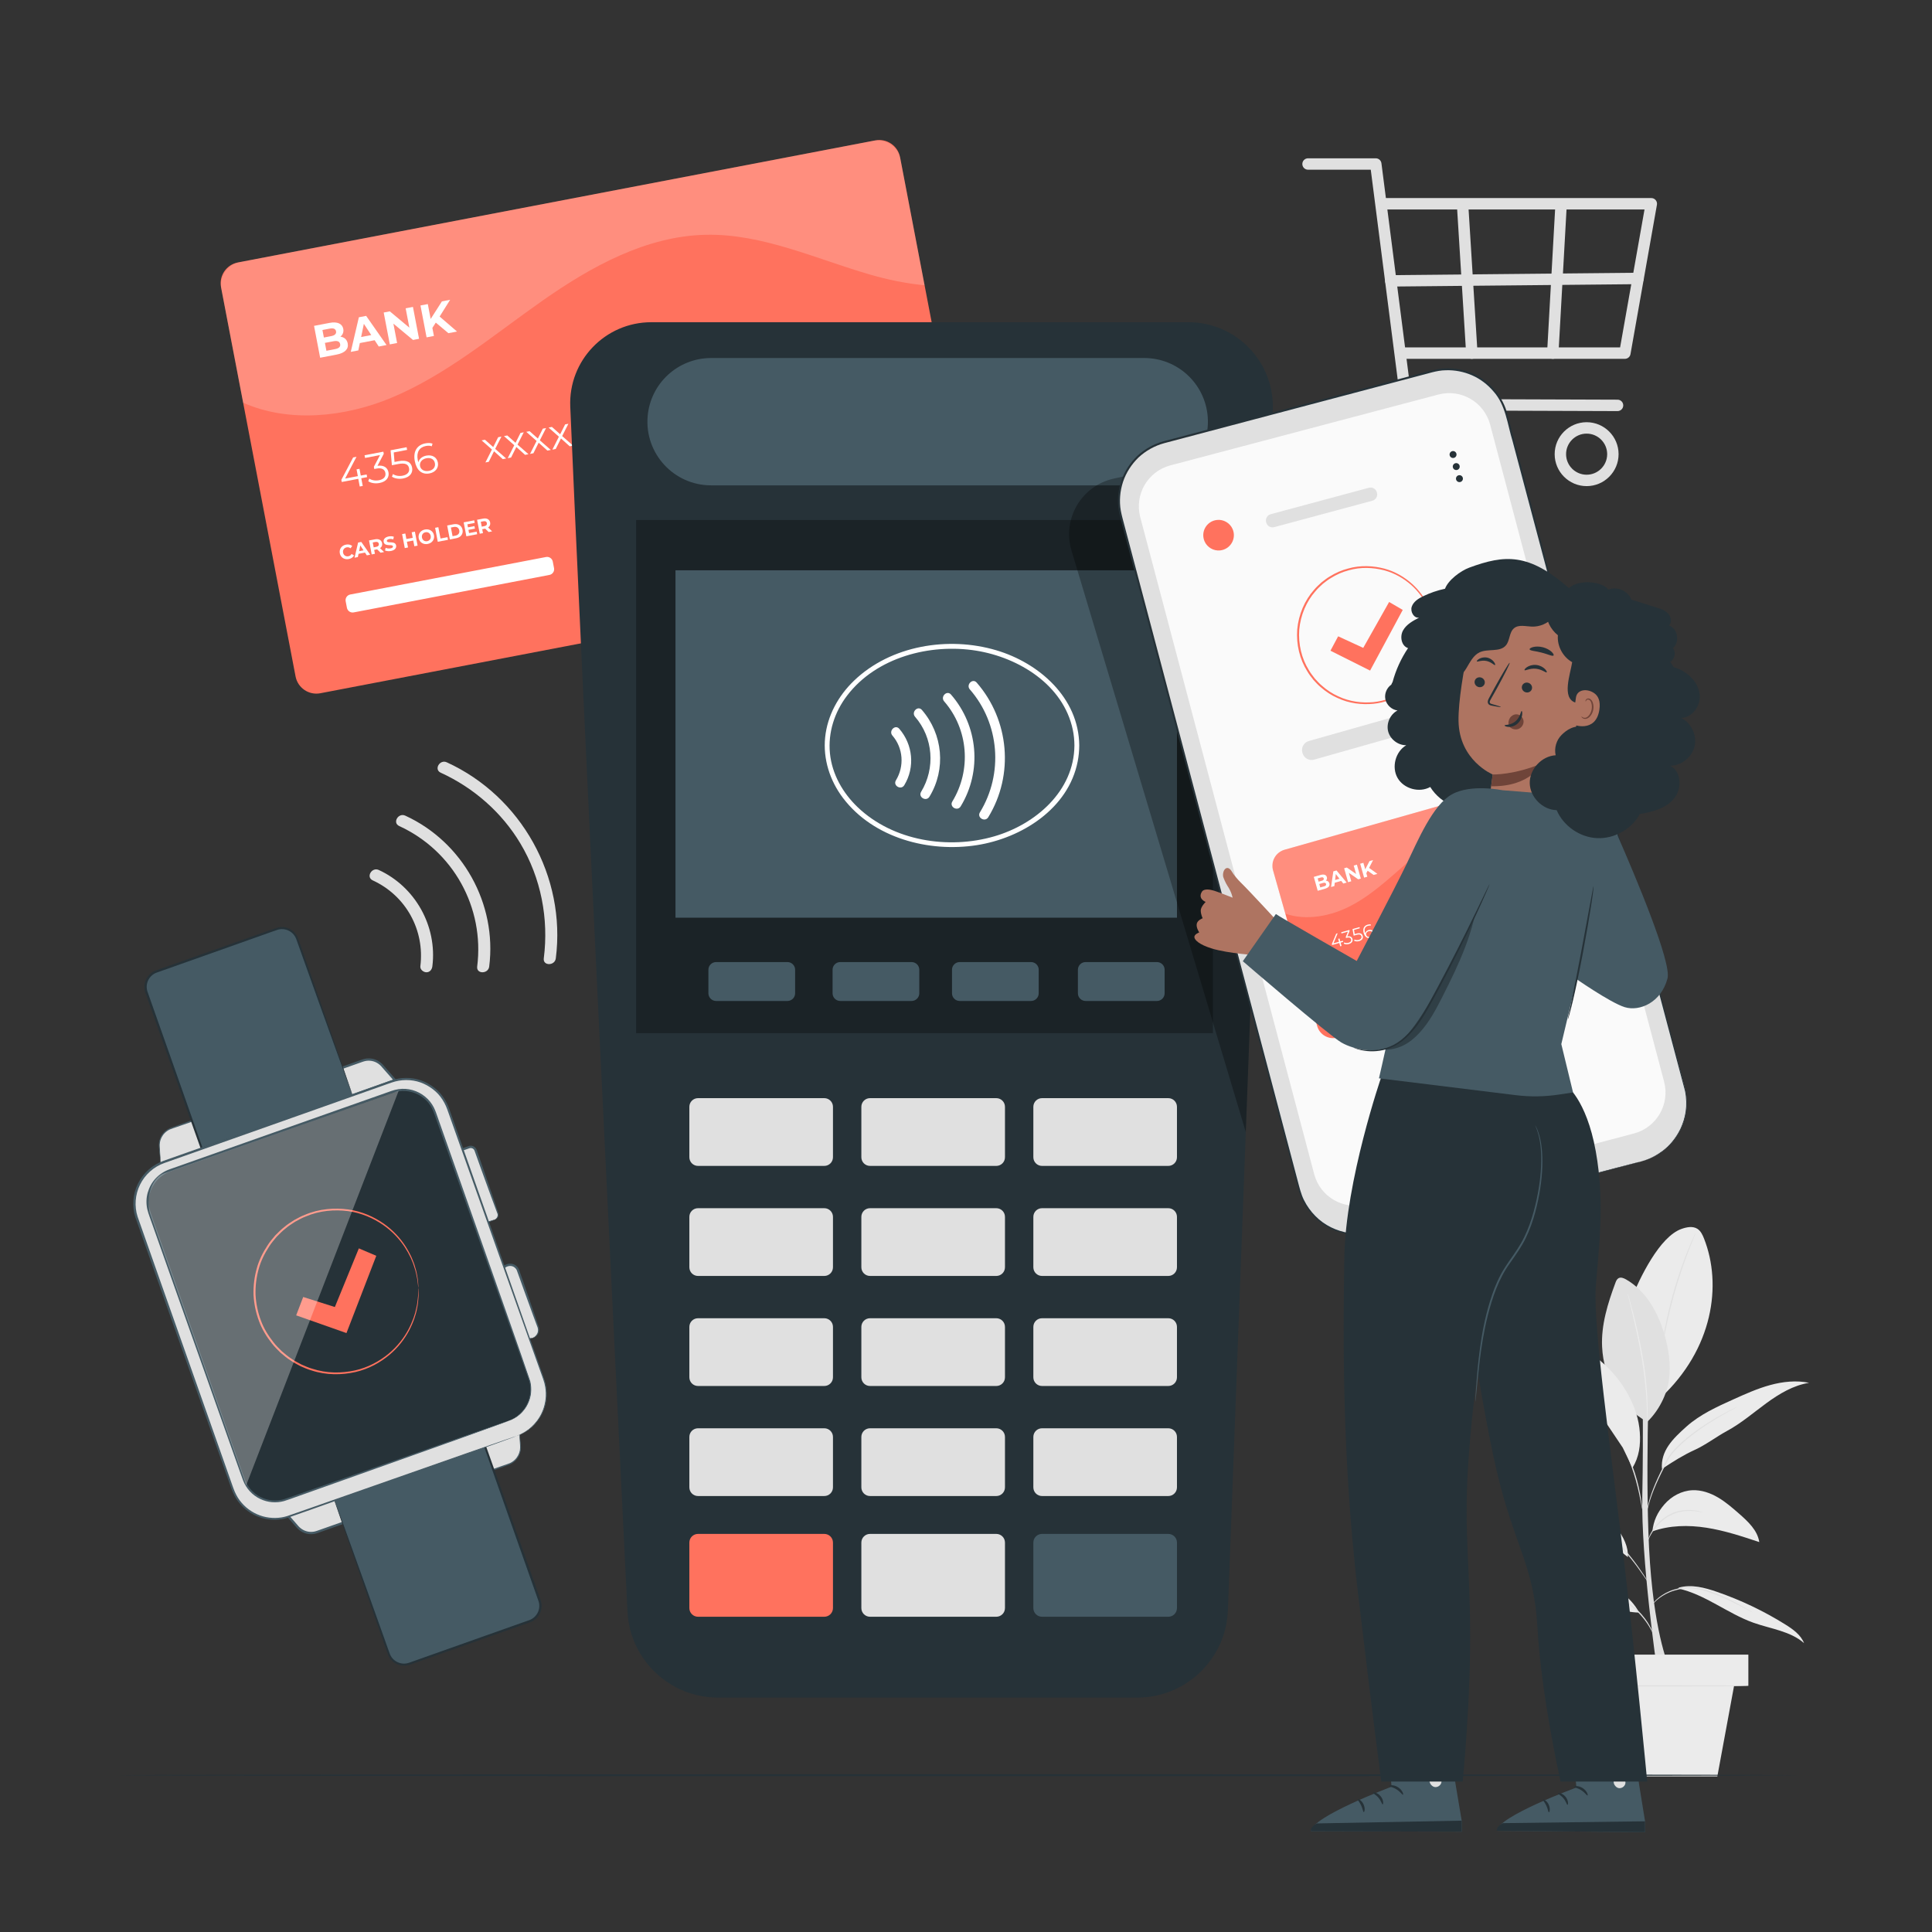 <?xml version="1.0" encoding="utf-8"?>
<!-- Generator: Adobe Illustrator 27.5.0, SVG Export Plug-In . SVG Version: 6.00 Build 0)  -->
<svg version="1.1" xmlns="http://www.w3.org/2000/svg" xmlns:xlink="http://www.w3.org/1999/xlink" x="0px" y="0px"
	 viewBox="0 0 500 500" style="enable-background:new 0 0 500 500;" xml:space="preserve">
<rect x="0" y="0" width="500" height="500" fill="#333333" stroke="none"/>
<g id="Background_Complete">
	<g>
		<g>
			<path style="fill:#E0E0E0;" d="M428.786,431.703c0,0-4.101-28.191-3.759-44.594c0.342-16.402-0.02-34.855-0.02-34.855h1.889
				c0,0-1.279,32.557,0.113,52.193c1.391,19.621,5.058,27.256,5.058,27.256H428.786"/>
			<path style="fill:#EBEBEB;" d="M441,320.535c-0.38-0.963-0.847-1.966-1.721-2.521c-1.199-0.76-2.77-0.444-4.108,0.029
				c-5.709,2.019-10.77,12.664-13.078,18.263l7.58,25.539C443.353,349.153,445.722,332.503,441,320.535z"/>
			<g>
				<path style="fill:#E0E0E0;" d="M438.836,319.047c0.01,0.005-0.028,0.119-0.11,0.333c-0.098,0.245-0.22,0.552-0.371,0.93
					c-0.332,0.804-0.798,1.972-1.356,3.423c-1.117,2.9-2.538,6.955-3.81,11.523c-1.266,4.571-2.138,8.779-2.676,11.839
					c-0.27,1.53-0.473,2.772-0.603,3.632c-0.066,0.401-0.119,0.729-0.162,0.988c-0.04,0.226-0.067,0.344-0.077,0.342
					c-0.011-0.001-0.005-0.122,0.015-0.35c0.027-0.262,0.061-0.592,0.103-0.997c0.093-0.866,0.263-2.114,0.505-3.652
					c0.483-3.076,1.323-7.303,2.593-11.886c1.274-4.58,2.733-8.635,3.905-11.52c0.585-1.443,1.082-2.601,1.449-3.39
					c0.173-0.369,0.314-0.669,0.425-0.908C438.769,319.149,438.826,319.043,438.836,319.047z"/>
			</g>
			<path style="fill:#E0E0E0;" d="M426.304,367.969c-7.105-3.926-11.292-11.311-11.682-19.418
				c-0.273-5.668,1.468-11.229,3.441-16.549c0.171-0.462,0.374-0.959,0.803-1.201c0.596-0.338,1.342-0.037,1.937,0.302
				c5.162,2.94,8.29,8.544,9.955,14.247c1.108,3.795,1.681,7.796,1.169,11.716C431.413,360.985,429.172,365.25,426.304,367.969"/>
			<g>
				<path style="fill:#EBEBEB;" d="M426.304,367.969c-0.011,0-0.02-0.118-0.028-0.342c-0.005-0.259-0.011-0.583-0.019-0.98
					c-0.002-0.851-0.037-2.082-0.107-3.6c-0.137-3.038-0.535-7.224-1.319-11.798c-0.788-4.574-1.745-8.671-2.449-11.631
					c-0.348-1.449-0.632-2.636-0.841-3.506c-0.089-0.387-0.161-0.704-0.219-0.956c-0.046-0.22-0.066-0.336-0.056-0.339
					c0.01-0.003,0.05,0.108,0.117,0.323c0.073,0.248,0.164,0.56,0.276,0.941c0.234,0.819,0.556,2.009,0.938,3.483
					c0.76,2.949,1.752,7.045,2.543,11.632c0.786,4.587,1.151,8.794,1.232,11.842c0.042,1.524,0.042,2.758,0.007,3.61
					c-0.016,0.398-0.029,0.722-0.04,0.981C426.326,367.852,426.314,367.969,426.304,367.969z"/>
			</g>
			<path style="fill:#EBEBEB;" d="M434.319,411.104c6.993,1.536,12.75,6.468,19.495,8.866c4.463,1.587,9.51,2.148,13.074,5.269
				c-0.855-2.159-2.882-3.597-4.852-4.827c-5.547-3.465-11.488-6.301-17.67-8.436c-3.174-1.096-6.617-2.012-9.851-1.109"/>
			<path style="fill:#EBEBEB;" d="M424.21,417.333c-8.757-0.141-17.977-7.596-26.693-8.041
				C406.638,406.347,419.698,408.752,424.21,417.333"/>
			<path style="fill:#EBEBEB;" d="M427.631,396.327c4.447-1.603,9.329-1.679,14-0.953c4.671,0.726,9.181,2.224,13.667,3.715
				c-0.449-3.038-2.91-5.323-5.221-7.345c-1.739-1.522-3.492-3.053-5.488-4.218c-1.996-1.165-4.273-1.954-6.582-1.857
				c-2.785,0.118-5.437,1.555-7.264,3.661C428.916,391.436,427.933,393.555,427.631,396.327"/>
			<path style="fill:#EBEBEB;" d="M409.659,386.658c-5.512-4.706-13.862-4.246-21.108-4.083c11.139,5.326,23.142,12.627,32.736,20.4
				C421.581,397.852,416.622,392.603,409.659,386.658z"/>
			<path style="fill:#EBEBEB;" d="M430.11,380.162c2.772-1.848,5.576-3.609,8.477-4.927c2.901-1.318,5.608-3.418,8.411-4.936
				c3.634-1.968,6.781-4.702,10.117-7.142c3.335-2.439,6.999-4.641,11.08-5.287c-3.328-0.687-6.805-0.312-10.083,0.583
				c-3.278,0.895-6.392,2.297-9.491,3.692c-4.3,1.937-8.675,3.922-12.19,7.067C432.916,372.357,429.739,375.46,430.11,380.162"/>
			<g>
				<path style="fill:#E0E0E0;" d="M453.654,417.333c-0.005,0.009-0.101-0.032-0.277-0.12c-0.207-0.107-0.459-0.238-0.764-0.396
					c-0.659-0.351-1.606-0.871-2.798-1.47c-0.59-0.311-1.244-0.637-1.954-0.97c-0.702-0.349-1.466-0.693-2.274-1.043
					c-1.617-0.691-3.423-1.411-5.392-1.879c-1.963-0.482-3.92-0.588-5.617-0.141c-0.856,0.207-1.663,0.411-2.38,0.711
					c-0.72,0.292-1.362,0.633-1.921,0.986c-1.122,0.706-1.906,1.455-2.414,1.994c-0.507,0.543-0.754,0.876-0.777,0.859
					c-0.009-0.006,0.045-0.095,0.157-0.258c0.109-0.164,0.287-0.396,0.529-0.683c0.486-0.57,1.257-1.355,2.385-2.099
					c0.562-0.372,1.211-0.732,1.943-1.04c0.73-0.317,1.555-0.536,2.412-0.751c1.735-0.474,3.768-0.373,5.756,0.117
					c2,0.476,3.815,1.21,5.435,1.92c0.81,0.359,1.572,0.713,2.272,1.074c0.708,0.344,1.358,0.682,1.942,1.007
					c1.182,0.626,2.114,1.176,2.756,1.56c0.294,0.179,0.537,0.326,0.736,0.447C453.575,417.264,453.66,417.324,453.654,417.333z"/>
			</g>
			<g>
				<path style="fill:#E0E0E0;" d="M417.678,412.994c0.008-0.02,0.202,0.038,0.549,0.161c0.348,0.118,0.838,0.327,1.427,0.62
					c1.178,0.582,2.728,1.573,4.184,2.967c1.452,1.399,2.504,2.908,3.133,4.062c0.316,0.577,0.545,1.058,0.677,1.401
					c0.137,0.341,0.202,0.533,0.182,0.542c-0.05,0.022-0.377-0.719-1.05-1.831c-0.67-1.112-1.731-2.573-3.158-3.948
					c-1.431-1.37-2.932-2.372-4.07-2.997C418.412,413.342,417.658,413.045,417.678,412.994z"/>
			</g>
			<g>
				<path style="fill:#E0E0E0;" d="M398.303,386.218c0.004-0.01,0.132,0.028,0.373,0.11c0.271,0.096,0.619,0.22,1.051,0.374
					c0.467,0.172,1.021,0.377,1.657,0.611c0.646,0.24,1.347,0.594,2.141,0.944c3.153,1.431,7.348,3.84,11.4,7.264
					c1.998,1.739,3.805,3.507,5.316,5.235c1.505,1.731,2.78,3.36,3.773,4.781c1,1.416,1.758,2.596,2.277,3.412
					c0.246,0.385,0.445,0.697,0.599,0.939c0.136,0.216,0.203,0.332,0.194,0.338c-0.009,0.006-0.093-0.098-0.246-0.302
					c-0.153-0.204-0.375-0.508-0.649-0.908c-0.551-0.796-1.336-1.955-2.356-3.35c-1.013-1.4-2.3-3.007-3.809-4.719
					c-1.515-1.708-3.317-3.46-5.303-5.188c-4.027-3.402-8.176-5.825-11.292-7.302c-0.784-0.361-1.477-0.728-2.114-0.983
					c-0.627-0.253-1.173-0.473-1.633-0.659c-0.422-0.176-0.763-0.318-1.029-0.428C398.421,386.287,398.3,386.229,398.303,386.218z"
					/>
			</g>
			<g>
				<path style="fill:#E0E0E0;" d="M440.77,391.404c-0.006,0.021-0.255-0.012-0.698-0.09c-0.241-0.044-0.508-0.094-0.805-0.148
					c-0.313-0.061-0.678-0.062-1.076-0.103c-1.575-0.114-3.869,0.016-6.018,1.187c-1.085,0.549-1.994,1.289-2.738,2.032
					c-0.755,0.737-1.329,1.505-1.76,2.177c-0.879,1.345-1.15,2.316-1.204,2.298c-0.017-0.004,0.032-0.251,0.178-0.683
					c0.161-0.424,0.409-1.039,0.838-1.731c0.415-0.698,0.982-1.496,1.743-2.262c0.75-0.771,1.68-1.54,2.797-2.106
					c2.217-1.208,4.59-1.305,6.183-1.131c0.403,0.056,0.772,0.073,1.086,0.151c0.296,0.075,0.562,0.142,0.802,0.202
					C440.538,391.311,440.776,391.384,440.77,391.404z"/>
			</g>
			<g>
				<path style="fill:#E0E0E0;" d="M449.571,364.102c0.005,0.01-0.109,0.08-0.331,0.204c-0.252,0.137-0.576,0.313-0.977,0.531
					c-0.85,0.458-2.072,1.133-3.557,2.008c-1.478,0.887-3.22,1.976-5.073,3.301c-1.847,1.327-3.832,2.871-5.664,4.745
					c-0.904,0.943-1.736,1.928-2.317,2.999c-0.574,1.102-1.122,2.166-1.626,3.188c-1.013,2.043-1.837,3.923-2.433,5.539
					c-0.594,1.616-0.964,2.962-1.184,3.9c-0.224,0.937-0.305,1.466-0.336,1.461c-0.011-0.002,0.002-0.135,0.035-0.387
					c0.032-0.253,0.085-0.625,0.182-1.099c0.184-0.95,0.524-2.313,1.095-3.949c0.572-1.635,1.381-3.535,2.382-5.59
					c0.499-1.029,1.043-2.098,1.613-3.203c0.603-1.12,1.448-2.119,2.364-3.076c1.854-1.897,3.856-3.441,5.722-4.763
					c1.871-1.318,3.631-2.392,5.128-3.257c1.504-0.853,2.745-1.5,3.613-1.926c0.412-0.197,0.745-0.355,1.005-0.479
					C449.443,364.143,449.567,364.092,449.571,364.102z"/>
			</g>
			<g>
				<path style="fill:#E0E0E0;" d="M425.017,390.616c-0.021,0.003-0.082-0.26-0.174-0.738c-0.102-0.54-0.23-1.218-0.383-2.023
					c-0.334-1.704-0.844-4.052-1.656-6.571c-0.805-2.522-1.785-4.717-2.501-6.3c-0.34-0.746-0.626-1.374-0.854-1.875
					c-0.199-0.444-0.3-0.694-0.281-0.704c0.019-0.01,0.157,0.222,0.39,0.65c0.233,0.428,0.559,1.052,0.944,1.834
					c0.768,1.562,1.787,3.756,2.599,6.299c0.818,2.538,1.297,4.908,1.576,6.628c0.137,0.861,0.236,1.559,0.286,2.044
					C425.018,390.344,425.038,390.612,425.017,390.616z"/>
			</g>
			<path style="fill:#EBEBEB;" d="M424.383,370.693c-0.22-3.308-1.297-6.523-2.848-9.454c-4.25-8.036-12.238-13.993-21.153-15.774
				c6.528,9.729,13.056,19.459,19.583,29.188l2.529,5.21C424.22,377.031,424.603,374.001,424.383,370.693z"/>
		</g>
		<g>
			<g>
				<rect x="406.937" y="428.216" style="fill:#EBEBEB;" width="45.537" height="8.071"/>
			</g>
			<g>
				<polygon style="fill:#EBEBEB;" points="410.338,434.685 414.216,459.729 444.447,459.729 449.073,434.685 				"/>
			</g>
			<g>
				<g>
					<path style="fill:#E0E0E0;" d="M452.449,436.297c0,0.089-10.271,0.16-22.939,0.16c-12.672,0-22.941-0.072-22.941-0.16
						c0-0.088,10.269-0.16,22.941-0.16C442.178,436.137,452.449,436.208,452.449,436.297z"/>
				</g>
			</g>
		</g>
	</g>
	<g>
		<g>
			<path style="fill:#E0E0E0;" d="M420.518,92.867h-57.303c-0.816,0-1.477-0.661-1.477-1.477c0-0.816,0.661-1.477,1.477-1.477
				h56.066l6.318-35.701h-67.786c-0.816,0-1.477-0.66-1.477-1.477s0.661-1.477,1.477-1.477h69.548c0.435,0,0.851,0.193,1.13,0.528
				c0.283,0.334,0.401,0.776,0.323,1.207l-6.844,38.655C421.847,92.353,421.233,92.867,420.518,92.867z"/>
		</g>
		<g>
			<path style="fill:#E0E0E0;" d="M418.62,106.389c-0.003,0-0.003,0-0.006,0l-54.575-0.188c-0.741-0.003-1.364-0.554-1.459-1.289
				l-7.827-60.991h-16.231c-0.816,0-1.477-0.66-1.477-1.477c0-0.816,0.66-1.476,1.477-1.476h17.528c0.744,0,1.37,0.552,1.465,1.289
				l7.83,60.995l53.28,0.183c0.816,0.003,1.474,0.666,1.471,1.482C420.094,105.732,419.433,106.389,418.62,106.389z"/>
		</g>
		<g>
			<path style="fill:#E0E0E0;" d="M372.948,125.808c-4.559,0-8.271-3.71-8.271-8.271c0-4.56,3.712-8.27,8.271-8.27
				c4.56,0,8.271,3.71,8.271,8.27C381.219,122.098,377.507,125.808,372.948,125.808z M372.948,112.221
				c-2.933,0-5.318,2.385-5.318,5.317c0,2.933,2.385,5.318,5.318,5.318c2.933,0,5.318-2.385,5.318-5.318
				C378.266,114.606,375.881,112.221,372.948,112.221z"/>
		</g>
		<g>
			<path style="fill:#E0E0E0;" d="M410.617,125.808c-4.56,0-8.271-3.71-8.271-8.271c0-4.56,3.712-8.27,8.271-8.27
				c4.559,0,8.271,3.71,8.271,8.27C418.888,122.098,415.177,125.808,410.617,125.808z M410.617,112.221
				c-2.933,0-5.318,2.385-5.318,5.317c0,2.933,2.385,5.318,5.318,5.318c2.933,0,5.318-2.385,5.318-5.318
				C415.935,114.606,413.55,112.221,410.617,112.221z"/>
		</g>
		<g>
			<path style="fill:#E0E0E0;" d="M380.907,92.867c-0.776,0-1.425-0.603-1.474-1.384l-2.33-37.407
				c-0.052-0.815,0.568-1.515,1.381-1.566c0.88-0.029,1.514,0.571,1.566,1.381l2.33,37.407c0.052,0.815-0.568,1.516-1.382,1.566
				C380.968,92.865,380.936,92.867,380.907,92.867z"/>
		</g>
		<g>
			<path style="fill:#E0E0E0;" d="M401.859,92.867c-0.026,0-0.055-0.002-0.084-0.003c-0.813-0.045-1.436-0.741-1.39-1.556
				l2.091-37.407c0.046-0.812,0.672-1.42,1.557-1.391c0.813,0.045,1.436,0.741,1.39,1.556l-2.091,37.407
				C403.289,92.258,402.637,92.867,401.859,92.867z"/>
		</g>
		<g>
			<path style="fill:#E0E0E0;" d="M359.933,74.163c-0.81,0-1.468-0.652-1.477-1.462c-0.009-0.816,0.646-1.482,1.462-1.491
				l64.005-0.623c0.94-0.019,1.483,0.646,1.491,1.462c0.009,0.816-0.646,1.483-1.462,1.491l-64.005,0.623
				C359.941,74.163,359.938,74.163,359.933,74.163z"/>
		</g>
	</g>
	<g>
		<g>
			<path style="fill:#E0E0E0;" d="M96.459,227.837c8.582,3.954,13.495,12.854,12.327,22.232c-0.105,0.841,0.79,1.547,1.555,1.555
				c0.926,0.01,1.452-0.725,1.555-1.555c1.288-10.342-4.41-20.561-13.868-24.918C96.223,224.32,94.641,227,96.459,227.837
				L96.459,227.837z"/>
		</g>
		<g>
			<path style="fill:#E0E0E0;" d="M103.313,213.774c13.982,6.417,22.11,21.104,20.182,36.37c-0.25,1.981,2.863,1.963,3.11,0
				c2.05-16.23-6.866-32.237-21.723-39.056C103.077,210.259,101.494,212.939,103.313,213.774L103.313,213.774z"/>
		</g>
		<g>
			<path style="fill:#E0E0E0;" d="M114.051,199.968c8.529,3.897,15.805,10.261,20.627,18.324c5.33,8.913,7.368,19.464,6.052,29.738
				c-0.254,1.98,2.859,1.962,3.111,0c2.7-21.075-8.907-41.924-28.219-50.748C113.813,196.456,112.231,199.136,114.051,199.968
				L114.051,199.968z"/>
		</g>
	</g>
</g>
<g id="Background_Simple" style="display:none;">
	<path style="display:inline;fill:#F5F5F5;" d="M461.345,131.689l-0.986,1.131c-8.309,9.532-21.108,13.929-33.295,11.016
		c-1.567-0.374-3.107-0.862-4.605-1.465c-10.788-4.339-19.068-14.499-21.229-26.049c-1.271-6.793-0.662-14.255-4.294-20.101
		c-4.727-7.609-14.655-9.541-23.463-10.786c-8.808-1.244-18.738-3.204-23.432-10.834c-2.94-4.778-3.081-10.874-1.825-16.373
		c3.326-14.56,15.842-25.926,29.996-30.201c14.154-4.275,29.588-2.204,43.343,3.137c19.269,7.483,36.342,21.825,44.798,40.874
		C474.809,91.086,473.668,114.844,461.345,131.689z"/>
	
		<ellipse transform="matrix(0.925 -0.38 0.38 0.925 -78.647 59.133)" style="display:inline;fill:#F5F5F5;" cx="110.652" cy="229.031" rx="34.684" ry="34.684"/>
</g>
<g id="Floor">
	<g>
		<path style="fill:#263238;" d="M465.385,459.425c0,0.144-97.334,0.26-217.375,0.26c-120.082,0-217.395-0.116-217.395-0.26
			s97.313-0.26,217.395-0.26C368.051,459.165,465.385,459.281,465.385,459.425z"/>
	</g>
</g>
<g id="Device_2">
	<g>
		<g>
			<g>
				<path style="fill:#E0E0E0;" d="M128.023,315.65l-1.752,0.619c-0.693,0.245-1.454-0.118-1.699-0.811l-5.748-16.255
					c-0.245-0.693,0.118-1.454,0.812-1.699l1.751-0.619c0.693-0.245,1.454,0.118,1.699,0.811l5.748,16.255
					C129.08,314.644,128.716,315.405,128.023,315.65z"/>
			</g>
			<g>
				<g>
					<path style="fill:#455A64;" d="M128.023,315.65c-0.012-0.027,0.152-0.075,0.37-0.28c0.21-0.193,0.483-0.604,0.389-1.149
						c-0.366-1.069-1.008-2.687-1.723-4.658c-0.731-2.013-1.585-4.363-2.527-6.955c-0.471-1.315-0.963-2.69-1.473-4.114
						c-0.138-0.344-0.234-0.765-0.398-0.976c-0.18-0.239-0.471-0.396-0.775-0.412c-0.158-0.006-0.29,0.018-0.462,0.08l-0.559,0.198
						c-0.374,0.133-0.75,0.266-1.129,0.4c-0.296,0.105-0.534,0.345-0.633,0.638c-0.101,0.323-0.063,0.554,0.097,0.953
						c0.259,0.738,0.515,1.466,0.766,2.181c0.499,1.429,0.98,2.808,1.441,4.126c0.897,2.609,1.711,4.974,2.407,6.998
						c0.331,0.984,0.634,1.885,0.906,2.695c0.231,0.742,1.043,0.972,1.539,0.773C127.382,315.792,128.009,315.612,128.023,315.65
						c0.014,0.039-0.587,0.293-1.686,0.72c-0.559,0.273-1.601,0.048-1.931-0.881c-0.298-0.801-0.628-1.692-0.99-2.665
						c-0.731-2.013-1.585-4.363-2.527-6.956c-0.471-1.315-0.963-2.69-1.474-4.115c-0.254-0.715-0.513-1.441-0.775-2.178
						c-0.057-0.171-0.151-0.374-0.178-0.629c-0.028-0.24-0.001-0.486,0.078-0.716c0.154-0.46,0.533-0.844,0.998-1.007
						c0.379-0.134,0.755-0.267,1.13-0.399l0.559-0.197c0.198-0.074,0.458-0.128,0.692-0.112c0.48,0.026,0.934,0.273,1.216,0.651
						c0.288,0.422,0.328,0.782,0.476,1.134c0.499,1.428,0.98,2.807,1.44,4.126c0.897,2.608,1.71,4.973,2.407,6.998
						c0.668,2.008,1.234,3.584,1.555,4.765c0.069,0.656-0.289,1.095-0.542,1.275C128.205,315.655,128.024,315.661,128.023,315.65z"
						/>
				</g>
			</g>
		</g>
		<g>
			<g>
				<path style="fill:#E0E0E0;" d="M137.945,346.22l-0.174,0.061c-1.129,0.399-2.368-0.192-2.767-1.321l-5.19-14.677
					c-0.399-1.129,0.192-2.368,1.321-2.767l0.174-0.061c1.129-0.399,2.368,0.192,2.767,1.321l5.19,14.677
					C139.666,344.582,139.074,345.821,137.945,346.22z"/>
			</g>
			<g>
				<g>
					<path style="fill:#455A64;" d="M137.945,346.22c-0.058-0.059,0.702-0.199,1.155-1.222c0.219-0.515,0.21-1.17-0.14-1.913
						c-0.289-0.777-0.61-1.64-0.96-2.583c-0.71-1.952-1.538-4.229-2.451-6.74c-0.456-1.274-0.934-2.607-1.428-3.987
						c-0.123-0.336-0.248-0.717-0.372-1.025c-0.124-0.299-0.34-0.556-0.598-0.755c-0.539-0.393-1.246-0.487-1.913-0.201
						c-0.638,0.223-1.118,0.802-1.223,1.453c-0.053,0.324-0.023,0.652,0.089,0.964c0.124,0.352,0.246,0.702,0.368,1.048
						c0.483,1.384,0.95,2.721,1.396,3.999c0.868,2.527,1.656,4.819,2.331,6.783c0.732,1.879,0.907,3.724,2.067,4.087
						C137.296,346.555,137.946,346.128,137.945,346.22c0.005,0.016-0.128,0.1-0.425,0.193c-0.292,0.083-0.778,0.146-1.346-0.068
						c-0.563-0.189-1.185-0.764-1.416-1.578c-0.289-0.777-0.61-1.64-0.96-2.583c-0.71-1.952-1.538-4.229-2.451-6.74
						c-0.457-1.275-0.934-2.607-1.428-3.988c-0.123-0.346-0.248-0.695-0.373-1.047c-0.143-0.39-0.189-0.836-0.118-1.26
						c0.135-0.855,0.768-1.623,1.609-1.916c0.768-0.34,1.786-0.241,2.466,0.286c0.341,0.262,0.623,0.604,0.785,0.997
						c0.153,0.385,0.255,0.711,0.383,1.065c0.483,1.384,0.95,2.721,1.395,3.998c0.868,2.527,1.656,4.818,2.331,6.783
						c0.32,0.953,0.613,1.826,0.877,2.612c0.125,0.372,0.268,0.768,0.257,1.143c-0.001,0.371-0.09,0.704-0.219,0.975
						c-0.262,0.547-0.656,0.838-0.923,0.982C138.113,346.214,137.949,346.234,137.945,346.22z"/>
				</g>
			</g>
		</g>
		<g>
			<g>
				<path style="fill:#E0E0E0;" d="M41.567,301.006l-0.341-4.277c-0.167-2.089,1.092-4.029,3.068-4.728l49.585-17.534
					c1.783-0.631,3.771-0.112,5.019,1.31l3.317,3.782L41.567,301.006z"/>
			</g>
			<g>
				<g>
					<path style="fill:#455A64;" d="M41.567,301.006c0.005-0.008,0.115-0.053,0.324-0.134c0.238-0.089,0.542-0.203,0.922-0.345
						c0.841-0.307,2.018-0.737,3.517-1.284c3.079-1.111,7.474-2.697,12.911-4.658c10.916-3.897,26.005-9.283,42.875-15.306
						l-0.124,0.477c-0.958-1.092-1.982-2.26-3.015-3.437c-0.72-0.926-1.67-1.542-2.768-1.746c-0.541-0.095-1.098-0.095-1.633,0.012
						c-0.521,0.107-1.069,0.339-1.617,0.523c-2.185,0.771-4.337,1.531-6.453,2.277c-4.23,1.49-8.312,2.926-12.201,4.296
						c-7.772,2.723-14.775,5.176-20.671,7.242c-2.939,1.022-5.602,1.948-7.947,2.763c-0.577,0.207-1.167,0.388-1.676,0.596
						c-0.51,0.223-0.955,0.536-1.323,0.894c-0.74,0.72-1.15,1.618-1.298,2.451c-0.147,0.842-0.001,1.605,0.016,2.262
						c0.038,0.654,0.07,1.214,0.097,1.681c0.023,0.437,0.041,0.785,0.056,1.055C41.569,300.869,41.573,300.998,41.567,301.006
						s-0.021-0.103-0.047-0.33c-0.028-0.263-0.065-0.602-0.11-1.026c-0.048-0.474-0.106-1.041-0.173-1.703
						c-0.043-0.677-0.213-1.466-0.077-2.356c0.137-0.879,0.553-1.838,1.327-2.616c0.385-0.387,0.855-0.728,1.397-0.974
						c0.553-0.234,1.107-0.409,1.692-0.628c2.337-0.84,4.989-1.794,7.917-2.846c5.884-2.1,12.872-4.594,20.628-7.362
						c3.886-1.38,7.963-2.828,12.189-4.329c2.114-0.749,4.266-1.512,6.45-2.285c0.549-0.182,1.075-0.414,1.699-0.547
						c0.609-0.122,1.243-0.123,1.858-0.014c1.23,0.21,2.373,0.981,3.108,1.939c1.033,1.178,2.057,2.346,3.014,3.438l0.291,0.331
						l-0.415,0.146c-16.999,5.954-32.203,11.28-43.202,15.132c-5.429,1.881-9.817,3.401-12.891,4.466
						c-1.478,0.506-2.639,0.903-3.469,1.187c-0.368,0.122-0.662,0.22-0.892,0.296C41.661,300.986,41.562,301.015,41.567,301.006z"/>
				</g>
			</g>
		</g>
		<g>
			<g>
				<path style="fill:#455A64;" d="M91.236,283.443l-39.025,13.8l-14.307-40.459c-0.774-2.188,0.373-4.59,2.561-5.363l31.101-10.998
					c2.188-0.774,4.59,0.373,5.363,2.561L91.236,283.443z"/>
			</g>
			<g>
				<g>
					<path style="fill:#263238;" d="M91.236,283.443c-0.009-0.004-0.069-0.152-0.177-0.435c-0.115-0.309-0.269-0.723-0.465-1.25
						c-0.409-1.124-0.993-2.727-1.739-4.776c-1.498-4.158-3.646-10.121-6.296-17.476c-1.317-3.683-2.759-7.714-4.306-12.039
						c-0.385-1.082-0.778-2.182-1.176-3.3c-0.208-0.552-0.377-1.147-0.635-1.637c-0.267-0.501-0.646-0.945-1.106-1.292
						c-0.922-0.692-2.172-0.962-3.321-0.667c-1.155,0.37-2.387,0.837-3.601,1.26c-4.889,1.735-10.019,3.555-15.337,5.442
						c-2.66,0.942-5.367,1.901-8.114,2.874c-1.374,0.486-2.757,0.976-4.15,1.469c-1.364,0.39-2.422,1.509-2.743,2.874
						c-0.112,0.471-0.135,0.961-0.069,1.438c0.059,0.473,0.252,0.93,0.423,1.43c0.344,0.974,0.687,1.944,1.028,2.909
						c0.682,1.93,1.357,3.841,2.024,5.731c1.334,3.78,2.637,7.475,3.903,11.064c2.526,7.177,4.902,13.931,7.072,20.098l-0.324-0.155
						c11.702-4.081,21.438-7.476,28.283-9.863c3.408-1.175,6.094-2.101,7.962-2.745c0.903-0.306,1.607-0.544,2.115-0.717
						C90.969,283.517,91.236,283.443,91.236,283.443s-0.219,0.097-0.679,0.27c-0.493,0.182-1.175,0.433-2.05,0.756
						c-1.845,0.669-4.498,1.631-7.864,2.851c-6.86,2.459-16.619,5.958-28.348,10.163l-0.239,0.086l-0.086-0.241
						c-2.189-6.16-4.586-12.907-7.134-20.076c-1.271-3.587-2.58-7.28-3.92-11.058c-0.669-1.89-1.346-3.8-2.028-5.73
						c-0.342-0.965-0.685-1.934-1.029-2.908c-0.161-0.475-0.377-0.983-0.451-1.545c-0.076-0.551-0.05-1.117,0.08-1.659
						c0.351-1.566,1.63-2.877,3.125-3.298c1.393-0.492,2.777-0.981,4.151-1.467c2.748-0.97,5.456-1.926,8.117-2.866
						c5.322-1.876,10.456-3.685,15.349-5.409c1.237-0.425,2.401-0.867,3.653-1.263c1.308-0.331,2.727-0.019,3.767,0.77
						c0.52,0.395,0.948,0.9,1.248,1.468c0.301,0.585,0.452,1.158,0.663,1.72c0.396,1.129,0.786,2.24,1.17,3.333
						c1.527,4.367,2.95,8.437,4.25,12.157c2.565,7.391,4.644,13.383,6.094,17.561c0.699,2.038,1.246,3.633,1.63,4.75
						c0.173,0.517,0.309,0.924,0.411,1.228C91.204,283.308,91.245,283.447,91.236,283.443z"/>
				</g>
			</g>
		</g>
		<g>
			<g>
				<path style="fill:#E0E0E0;" d="M134.365,369.947l0.341,4.277c0.167,2.089-1.093,4.029-3.068,4.728l-49.584,17.534
					c-1.784,0.631-3.771,0.112-5.019-1.31l-3.317-3.782L134.365,369.947z"/>
			</g>
			<g>
				<g>
					<path style="fill:#455A64;" d="M134.365,369.947c-0.005,0.008-0.115,0.053-0.324,0.134c-0.238,0.089-0.542,0.203-0.921,0.345
						c-0.842,0.307-2.018,0.737-3.517,1.284c-3.078,1.111-7.474,2.697-12.91,4.658c-10.916,3.897-26.005,9.283-42.875,15.306
						l0.125-0.477c0.958,1.091,1.982,2.259,3.015,3.437c0.72,0.926,1.67,1.542,2.768,1.746c0.541,0.095,1.098,0.095,1.633-0.012
						c0.521-0.107,1.068-0.339,1.617-0.523c2.184-0.771,4.337-1.53,6.452-2.277c4.231-1.49,8.312-2.927,12.201-4.296
						c7.772-2.723,14.775-5.176,20.671-7.242c2.939-1.022,5.601-1.948,7.947-2.763c0.577-0.207,1.167-0.388,1.677-0.596
						c0.51-0.223,0.955-0.536,1.323-0.894c0.74-0.72,1.15-1.618,1.298-2.451c0.147-0.842,0.001-1.605-0.016-2.262
						c-0.037-0.654-0.07-1.214-0.096-1.681c-0.023-0.437-0.041-0.784-0.056-1.055C134.363,370.084,134.359,369.956,134.365,369.947
						c0.006-0.009,0.021,0.103,0.046,0.33c0.028,0.263,0.065,0.602,0.11,1.026c0.048,0.474,0.106,1.041,0.173,1.703
						c0.043,0.677,0.213,1.466,0.077,2.357c-0.137,0.879-0.553,1.838-1.327,2.616c-0.385,0.387-0.855,0.728-1.397,0.974
						c-0.553,0.234-1.107,0.409-1.692,0.628c-2.337,0.84-4.989,1.794-7.917,2.846c-5.884,2.1-12.872,4.594-20.628,7.362
						c-3.886,1.38-7.963,2.828-12.189,4.329c-2.114,0.749-4.266,1.512-6.45,2.285c-0.549,0.182-1.075,0.414-1.699,0.547
						c-0.609,0.122-1.243,0.123-1.858,0.014c-1.23-0.21-2.373-0.981-3.108-1.939c-1.033-1.177-2.057-2.346-3.014-3.437l-0.291-0.332
						l0.415-0.145c16.999-5.954,32.203-11.28,43.202-15.132c5.429-1.881,9.817-3.401,12.891-4.466
						c1.478-0.506,2.639-0.903,3.469-1.187c0.368-0.122,0.661-0.22,0.892-0.296C134.271,369.967,134.37,369.939,134.365,369.947z"/>
				</g>
			</g>
		</g>
		<g>
			<g>
				<path style="fill:#455A64;" d="M86.066,386.899l39.025-13.8l14.538,41.112c0.774,2.188-0.373,4.59-2.561,5.363l-31.101,10.998
					c-2.188,0.774-4.59-0.373-5.363-2.561L86.066,386.899z"/>
			</g>
			<g>
				<g>
					<path style="fill:#263238;" d="M86.066,386.899c0.009,0.004,0.069,0.153,0.178,0.439c0.116,0.311,0.271,0.729,0.469,1.26
						c0.412,1.132,1,2.748,1.753,4.815c1.509,4.191,3.675,10.202,6.345,17.617c1.328,3.713,2.781,7.776,4.341,12.136
						c0.389,1.091,0.784,2.2,1.185,3.326c0.204,0.554,0.395,1.152,0.614,1.683c0.228,0.524,0.567,1.007,1.007,1.387
						c0.872,0.763,2.109,1.144,3.285,0.918c0.571-0.104,1.176-0.368,1.786-0.573c0.608-0.216,1.22-0.434,1.836-0.652
						c4.928-1.748,10.099-3.583,15.46-5.485c2.681-0.95,5.41-1.916,8.179-2.897c1.385-0.49,2.779-0.984,4.184-1.48
						c1.38-0.389,2.453-1.507,2.777-2.885c0.114-0.478,0.136-0.977,0.065-1.461c-0.059-0.478-0.264-0.946-0.435-1.454
						c-0.35-0.99-0.698-1.975-1.044-2.955c-0.693-1.961-1.378-3.902-2.056-5.822c-1.355-3.84-2.678-7.592-3.964-11.236
						c-2.564-7.288-4.976-14.141-7.177-20.395l0.323,0.154c-11.707,4.083-21.444,7.478-28.287,9.865
						c-3.407,1.175-6.092,2.101-7.96,2.745c-0.902,0.306-1.606,0.544-2.114,0.717C86.333,386.824,86.066,386.899,86.066,386.899
						s0.219-0.097,0.678-0.27c0.493-0.182,1.174-0.433,2.049-0.755c1.844-0.669,4.497-1.63,7.862-2.85
						c6.859-2.459,16.617-5.957,28.352-10.164l0.238-0.085l0.085,0.24c2.22,6.247,4.653,13.093,7.239,20.373
						c1.291,3.642,2.62,7.392,3.98,11.23c0.68,1.919,1.367,3.86,2.061,5.821c0.347,0.98,0.695,1.965,1.046,2.955
						c0.162,0.484,0.387,0.992,0.463,1.565c0.082,0.559,0.057,1.134-0.074,1.686c-0.352,1.581-1.656,2.893-3.159,3.31
						c-1.404,0.496-2.799,0.989-4.184,1.478c-2.77,0.978-5.5,1.941-8.182,2.888c-5.365,1.891-10.54,3.714-15.471,5.452
						c-0.616,0.217-1.229,0.433-1.838,0.647c-0.613,0.201-1.19,0.462-1.874,0.59c-1.34,0.251-2.742-0.185-3.726-1.054
						c-0.496-0.433-0.88-0.982-1.135-1.576c-0.242-0.598-0.416-1.157-0.624-1.73c-0.399-1.138-0.792-2.258-1.179-3.36
						c-1.539-4.402-2.973-8.504-4.284-12.253c-2.586-7.45-4.682-13.49-6.143-17.7c-0.705-2.055-1.257-3.662-1.643-4.788
						c-0.175-0.522-0.312-0.931-0.414-1.237C86.099,387.034,86.057,386.894,86.066,386.899z"/>
				</g>
			</g>
		</g>
		<g>
			<g>
				<path style="fill:#E0E0E0;" d="M133.727,371.622l-58.838,20.806c-5.984,2.116-12.551-1.02-14.667-7.004l-24.776-70.064
					c-2.116-5.984,1.02-12.551,7.004-14.667l58.838-20.806c5.984-2.116,12.55,1.02,14.667,7.004l24.776,70.064
					C142.846,362.94,139.71,369.506,133.727,371.622z"/>
			</g>
			<g>
				<g>
					<path style="fill:#455A64;" d="M133.727,371.622c-0.033-0.061,1.19-0.347,3.047-1.702c0.902-0.702,1.931-1.707,2.811-3.13
						c0.88-1.415,1.552-3.285,1.671-5.448c0.05-1.082-0.075-2.227-0.364-3.391c-0.315-1.152-0.803-2.345-1.233-3.599
						c-0.895-2.507-1.866-5.229-2.909-8.153c-2.084-5.854-4.456-12.517-7.077-19.881c-2.618-7.369-5.484-15.439-8.561-24.101
						c-1.537-4.333-3.127-8.813-4.764-13.428c-0.42-1.156-0.772-2.337-1.359-3.391c-0.579-1.061-1.309-2.064-2.226-2.887
						c-1.809-1.654-4.187-2.778-6.711-2.959c-1.257-0.1-2.536,0.012-3.771,0.331c-1.219,0.331-2.469,0.847-3.714,1.266
						c-2.495,0.884-5.018,1.778-7.568,2.681c-5.101,1.806-10.309,3.651-15.61,5.528c-10.605,3.752-21.585,7.637-32.83,11.616
						c-2.75,0.963-5.057,3.03-6.314,5.615c-1.281,2.574-1.499,5.623-0.623,8.316c1.929,5.478,3.829,10.875,5.696,16.178
						c3.745,10.61,7.358,20.844,10.8,30.593c1.719,4.875,3.396,9.629,5.025,14.248c0.814,2.31,1.616,4.585,2.406,6.826
						c0.409,1.107,0.756,2.261,1.206,3.304c0.46,1.042,1.039,2.035,1.791,2.874c1.461,1.713,3.426,2.919,5.514,3.506
						c2.093,0.577,4.309,0.543,6.304-0.088c4.023-1.365,7.888-2.762,11.575-4.047c14.745-5.172,26.68-9.357,34.948-12.258
						c4.118-1.431,7.32-2.543,9.512-3.304c1.078-0.367,1.903-0.649,2.479-0.845C133.435,371.703,133.727,371.622,133.727,371.622
						s-0.278,0.12-0.831,0.326c-0.571,0.209-1.39,0.509-2.459,0.901c-2.183,0.786-5.372,1.933-9.474,3.41
						c-8.253,2.942-20.166,7.189-34.885,12.437c-3.691,1.301-7.526,2.701-11.581,4.09c-2.074,0.662-4.384,0.706-6.568,0.108
						c-2.179-0.606-4.231-1.858-5.761-3.644c-0.787-0.874-1.395-1.909-1.878-2.997c-0.477-1.105-0.809-2.213-1.225-3.333
						c-0.794-2.239-1.601-4.513-2.42-6.821c-1.637-4.616-3.321-9.367-5.049-14.239c-3.452-9.746-7.076-19.976-10.833-30.582
						c-1.872-5.309-3.777-10.711-5.711-16.194c-0.923-2.835-0.694-6.05,0.654-8.759c1.322-2.721,3.756-4.902,6.65-5.914
						c11.247-3.975,22.228-7.856,32.834-11.604c5.303-1.873,10.513-3.712,15.615-5.514c2.551-0.901,5.076-1.792,7.571-2.672
						c1.264-0.423,2.452-0.918,3.759-1.274c1.297-0.333,2.64-0.449,3.958-0.342c2.648,0.196,5.139,1.376,7.032,3.113
						c0.959,0.865,1.723,1.916,2.328,3.029c0.619,1.124,0.972,2.326,1.386,3.468c1.628,4.618,3.208,9.102,4.736,13.438
						c3.052,8.671,5.896,16.749,8.492,24.125c2.59,7.375,4.934,14.047,6.994,19.91c1.027,2.93,1.983,5.658,2.863,8.17
						c0.424,1.264,0.896,2.436,1.215,3.629c0.287,1.192,0.405,2.363,0.345,3.467c-0.14,2.207-0.843,4.103-1.752,5.53
						c-0.909,1.436-1.967,2.44-2.89,3.133c-0.946,0.667-1.734,1.072-2.282,1.294C134.013,371.526,133.727,371.622,133.727,371.622z"
						/>
				</g>
			</g>
		</g>
		<g>
			<g>
				<path style="fill:#263238;" d="M131.638,367.708l-57.586,20.363c-4.484,1.586-9.404-0.764-10.99-5.248l-24.371-68.919
					c-1.586-4.484,0.764-9.404,5.248-10.99l57.586-20.363c4.484-1.586,9.404,0.764,10.99,5.248l24.371,68.919
					C138.471,361.202,136.122,366.122,131.638,367.708z"/>
			</g>
			<g>
				<g>
					<path style="fill:#455A64;" d="M131.638,367.708c-0.042-0.067,1.144-0.285,2.767-1.695c0.794-0.705,1.662-1.746,2.239-3.196
						c0.6-1.427,0.843-3.292,0.372-5.254c-2.666-7.685-6.695-18.801-11.565-32.547c-2.443-6.875-5.118-14.403-7.989-22.484
						c-1.434-4.042-2.918-8.222-4.446-12.527c-0.397-1.066-0.722-2.195-1.225-3.183c-0.516-0.996-1.243-1.891-2.126-2.608
						c-1.758-1.44-4.159-2.15-6.473-1.791c-1.149,0.158-2.261,0.654-3.423,1.044c-1.15,0.408-2.307,0.818-3.471,1.23
						c-2.327,0.825-4.682,1.659-7.061,2.502c-4.759,1.685-9.617,3.406-14.563,5.158c-9.894,3.501-20.137,7.125-30.628,10.837
						c-2.549,0.891-4.558,3.068-5.249,5.641c-0.361,1.278-0.379,2.637-0.112,3.925c0.292,1.263,0.851,2.56,1.272,3.834
						c1.806,5.111,3.585,10.147,5.333,15.096c3.494,9.898,6.864,19.446,10.074,28.542c1.604,4.548,3.168,8.983,4.687,13.293
						c0.759,2.155,1.508,4.278,2.244,6.368c0.373,1.039,0.723,2.094,1.106,3.098c0.38,0.988,0.946,1.893,1.654,2.657
						c1.411,1.539,3.392,2.47,5.394,2.64c1.002,0.089,2.008-0.008,2.96-0.269c0.945-0.269,1.903-0.652,2.839-0.967
						c3.755-1.321,7.36-2.589,10.801-3.799c13.756-4.822,24.889-8.725,32.606-11.429c3.841-1.333,6.828-2.369,8.875-3.079
						c1.004-0.341,1.774-0.603,2.313-0.786C131.365,367.783,131.638,367.708,131.638,367.708s-0.259,0.113-0.775,0.306
						c-0.534,0.196-1.298,0.477-2.293,0.842c-2.039,0.735-5.012,1.806-8.838,3.184c-7.701,2.747-18.814,6.711-32.543,11.608
						c-3.437,1.222-7.037,2.502-10.788,3.835c-0.949,0.323-1.86,0.694-2.867,0.986c-1.004,0.278-2.068,0.384-3.127,0.293
						c-2.117-0.174-4.214-1.153-5.714-2.779c-0.752-0.807-1.355-1.767-1.76-2.812c-0.396-1.033-0.741-2.065-1.119-3.11
						c-0.741-2.089-1.494-4.21-2.258-6.363c-1.527-4.307-3.099-8.739-4.711-13.284c-3.221-9.092-6.602-18.636-10.107-28.53
						c-1.751-4.948-3.533-9.983-5.342-15.093c-0.427-1.298-0.965-2.51-1.294-3.907c-0.288-1.38-0.267-2.838,0.119-4.208
						c0.389-1.365,1.081-2.657,2.061-3.703c0.978-1.044,2.209-1.857,3.564-2.343c10.493-3.708,20.737-7.329,30.632-10.826
						c4.948-1.747,9.808-3.463,14.568-5.144c2.38-0.84,4.735-1.671,7.064-2.493c1.164-0.411,2.322-0.819,3.473-1.225
						c1.146-0.381,2.276-0.889,3.528-1.065c2.469-0.378,5.024,0.382,6.893,1.918c0.938,0.765,1.71,1.72,2.258,2.78
						c0.544,1.081,0.85,2.181,1.248,3.253c1.518,4.309,2.992,8.492,4.418,12.537c2.847,8.089,5.499,15.626,7.921,22.508
						c4.821,13.773,8.781,24.88,11.392,32.632c0.467,2.02,0.196,3.927-0.433,5.377c-0.607,1.472-1.506,2.518-2.324,3.219
						c-0.814,0.719-1.572,1.073-2.064,1.316C131.906,367.62,131.638,367.708,131.638,367.708z"/>
				</g>
			</g>
		</g>
		<g>
			<g>
				<path style="fill:#FF725E;" d="M108.286,333.304c-0.009,0-0.029-0.115-0.059-0.341c-0.03-0.253-0.07-0.584-0.12-1.002
					c-0.039-0.442-0.106-0.985-0.26-1.615c-0.132-0.633-0.263-1.369-0.545-2.162c-0.45-1.616-1.304-3.51-2.603-5.499
					c-1.308-1.98-3.156-4.026-5.622-5.723c-2.457-1.68-5.524-3.065-9.013-3.526c-3.464-0.44-7.341-0.163-10.975,1.403
					c-0.927,0.342-1.791,0.846-2.681,1.322c-0.838,0.558-1.724,1.077-2.497,1.764c-0.826,0.622-1.539,1.386-2.289,2.124
					c-0.671,0.811-1.378,1.606-1.947,2.518c-1.172,1.786-2.177,3.757-2.744,5.901c-0.592,2.132-0.863,4.381-0.795,6.655
					c0.128,2.272,0.591,4.49,1.365,6.564c0.749,2.088,1.921,3.965,3.243,5.644c0.646,0.859,1.419,1.591,2.157,2.341
					c0.81,0.671,1.587,1.371,2.464,1.919c0.829,0.617,1.757,1.058,2.64,1.542c0.928,0.397,1.832,0.824,2.785,1.086
					c3.756,1.246,7.642,1.187,11.056,0.45c3.436-0.76,6.372-2.405,8.675-4.291c2.31-1.903,3.974-4.101,5.106-6.187
					c1.122-2.094,1.81-4.054,2.118-5.703c0.213-0.814,0.28-1.558,0.357-2.201c0.099-0.641,0.119-1.188,0.12-1.631
					c0.014-0.421,0.025-0.754,0.033-1.008C108.267,333.421,108.277,333.304,108.286,333.304c0.009,0,0.017,0.116,0.024,0.343
					c0.005,0.255,0.011,0.589,0.019,1.012c0.016,0.446,0.013,0.997-0.07,1.644c-0.061,0.649-0.113,1.401-0.312,2.226
					c-0.281,1.671-0.947,3.664-2.06,5.8c-1.123,2.128-2.792,4.377-5.127,6.332c-2.328,1.937-5.31,3.634-8.813,4.429
					c-3.48,0.772-7.45,0.848-11.298-0.413c-0.976-0.265-1.903-0.698-2.853-1.102c-0.906-0.491-1.856-0.942-2.707-1.571
					c-0.899-0.56-1.696-1.273-2.526-1.96c-0.758-0.766-1.551-1.515-2.214-2.393c-1.356-1.717-2.558-3.64-3.329-5.779
					c-0.795-2.125-1.27-4.398-1.401-6.726c-0.07-2.329,0.208-4.635,0.817-6.82c0.584-2.197,1.615-4.216,2.818-6.043
					c0.585-0.932,1.31-1.747,1.999-2.575c0.768-0.755,1.501-1.535,2.348-2.17c0.793-0.7,1.701-1.23,2.561-1.798
					c0.912-0.485,1.798-0.996,2.747-1.344c3.724-1.588,7.685-1.855,11.218-1.387c3.558,0.489,6.676,1.922,9.162,3.651
					c2.495,1.746,4.352,3.843,5.655,5.865c1.293,2.032,2.129,3.961,2.554,5.601c0.269,0.805,0.386,1.55,0.503,2.191
					c0.139,0.638,0.19,1.186,0.212,1.632c0.029,0.422,0.051,0.755,0.069,1.01C108.293,333.187,108.295,333.303,108.286,333.304z"/>
			</g>
			<g>
				<g>
					<g>
						<g>
							<g>
								<g>
									<g>
										<polygon style="fill:#FF725E;" points="76.65,340.409 78.467,335.661 86.661,338.257 92.87,323.077 97.383,324.999 
											89.665,345.001 										"/>
									</g>
								</g>
							</g>
						</g>
					</g>
				</g>
			</g>
		</g>
		<g style="opacity:0.3;">
			<path style="fill:#FFFFFF;" d="M63.702,384.405l39.476-102.12l-60.676,21.366c-2.867,1.014-4.685,5.117-3.802,10.053
				L63.702,384.405z"/>
		</g>
	</g>
</g>
<g id="Credit_Card">
	<g>
		<g>
			<g>
				<g>
					<g>
						<g>
							<path style="fill:#FF725E;" d="M247.874,147.822l-164.972,31.59c-2.971,0.569-5.841-1.378-6.41-4.349L57.204,74.337
								c-0.569-2.971,1.379-5.841,4.349-6.41l164.972-31.59c2.971-0.569,5.841,1.378,6.41,4.349l19.288,100.726
								C252.792,144.384,250.845,147.254,247.874,147.822z"/>
						</g>
					</g>
				</g>
				<g>
					<g>
						<g>
							<path style="fill:#FFFFFF;" d="M89.989,88.882c0.273,1.427-0.701,2.468-2.869,2.883l-4.267,0.817l-1.58-8.249l4.031-0.772
								c2.062-0.395,3.287,0.262,3.533,1.547c0.158,0.825-0.144,1.542-0.748,2.024C89.066,87.251,89.791,87.845,89.989,88.882z
								 M83.447,85.406l0.372,1.944l1.897-0.363c0.93-0.178,1.375-0.605,1.251-1.253c-0.124-0.649-0.693-0.87-1.623-0.692
								L83.447,85.406z M88.029,89.049c-0.133-0.695-0.726-0.924-1.717-0.734l-2.226,0.426l0.39,2.038l2.226-0.426
								C87.694,90.164,88.165,89.757,88.029,89.049z"/>
						</g>
					</g>
					<g>
						<g>
							<path style="fill:#FFFFFF;" d="M96.957,88.049l-3.831,0.733l-0.393,1.908l-1.955,0.374l2.097-8.953l1.886-0.361l5.268,7.543
								l-2.004,0.384L96.957,88.049z M96.079,86.714l-1.913-2.908l-0.703,3.409L96.079,86.714z"/>
						</g>
					</g>
					<g>
						<g>
							<path style="fill:#FFFFFF;" d="M106.87,79.431l1.58,8.249l-1.568,0.3l-5.072-4.221l0.959,5.009l-1.886,0.361l-1.58-8.249
								l1.58-0.303l5.059,4.223l-0.959-5.008L106.87,79.431z"/>
						</g>
					</g>
					<g>
						<g>
							<path style="fill:#FFFFFF;" d="M112.783,83.491l-0.886,1.367l0.399,2.086l-1.898,0.364l-1.58-8.25l1.898-0.363l0.738,3.853
								l2.915-4.553l2.121-0.406l-2.713,4.331l4.493,3.88l-2.228,0.426L112.783,83.491z"/>
						</g>
					</g>
				</g>
				<g>
					<g>
						<g>
							<path style="fill:#FFFFFF;" d="M95.013,123.48l-1.515,0.29l0.381,1.991l-0.778,0.149l-0.381-1.991l-4.273,0.818l-0.108-0.562
								l3.052-5.788l0.866-0.166l-2.936,5.631l3.288-0.629l-0.336-1.752l0.757-0.145l0.335,1.752l1.515-0.29L95.013,123.48z"/>
						</g>
					</g>
					<g>
						<g>
							<path style="fill:#FFFFFF;" d="M100.538,122.231c0.243,1.266-0.491,2.415-2.319,2.765c-1.093,0.209-2.215,0.031-2.913-0.451
								l0.261-0.689c0.584,0.416,1.53,0.615,2.516,0.427c1.255-0.24,1.835-0.957,1.655-1.898c-0.174-0.909-0.927-1.381-2.333-1.112
								l-0.541,0.103l-0.11-0.573l1.595-3.031l-3.873,0.742l-0.133-0.692l4.868-0.932l0.106,0.552l-1.625,3.103
								C99.331,120.321,100.306,121.02,100.538,122.231z"/>
						</g>
					</g>
					<g>
						<g>
							<path style="fill:#FFFFFF;" d="M106.65,121.005c0.246,1.287-0.46,2.465-2.309,2.819c-1.092,0.209-2.203,0.029-2.901-0.454
								l0.261-0.69c0.583,0.416,1.519,0.618,2.493,0.431c1.287-0.247,1.849-1.004,1.673-1.924c-0.187-0.973-0.908-1.464-2.834-1.095
								l-1.612,0.309l-0.337-3.871l4.143-0.793l0.133,0.692l-3.462,0.663l0.202,2.462l0.974-0.187
								C105.355,118.931,106.393,119.664,106.65,121.005z"/>
						</g>
					</g>
					<g>
						<g>
							<path style="fill:#FFFFFF;" d="M113.317,119.695c0.271,1.418-0.67,2.539-2.14,2.821c-2.011,0.385-3.372-0.801-3.829-3.192
								c-0.493-2.574,0.656-4.185,2.712-4.579c0.681-0.13,1.343-0.134,1.875,0.067l-0.194,0.688
								c-0.438-0.185-0.977-0.183-1.539-0.075c-1.634,0.313-2.482,1.563-2.089,3.618c0.033,0.173,0.086,0.387,0.151,0.61
								c0.219-0.906,1.017-1.54,2.066-1.741C111.833,117.624,113.052,118.31,113.317,119.695z M112.552,119.864
								c-0.191-0.995-1.048-1.493-2.216-1.269c-1.157,0.222-1.81,1.087-1.63,2.028c0.16,0.833,1.003,1.49,2.311,1.24
								C112.11,121.652,112.745,120.869,112.552,119.864z"/>
						</g>
					</g>
					<g>
						<g>
							<path style="fill:#FFFFFF;" d="M130.113,118.822l-2.262-2.034l-1.361,2.728l-0.866,0.166l1.691-3.351l-2.673-2.359
								l0.866-0.166l2.135,1.901l1.282-2.555l0.844-0.162l-1.612,3.179l2.832,2.485L130.113,118.822z"/>
						</g>
					</g>
					<g>
						<g>
							<path style="fill:#FFFFFF;" d="M135.89,117.716l-2.262-2.034l-1.361,2.728l-0.866,0.166l1.691-3.351l-2.673-2.359
								l0.866-0.166l2.136,1.901l1.282-2.555l0.844-0.162l-1.612,3.179l2.832,2.485L135.89,117.716z"/>
						</g>
					</g>
					<g>
						<g>
							<path style="fill:#FFFFFF;" d="M141.665,116.61l-2.262-2.034l-1.361,2.728l-0.866,0.166l1.692-3.352l-2.673-2.359
								l0.866-0.166l2.136,1.901l1.282-2.555l0.844-0.162l-1.612,3.18l2.832,2.485L141.665,116.61z"/>
						</g>
					</g>
					<g>
						<g>
							<path style="fill:#FFFFFF;" d="M147.441,115.504l-2.262-2.034l-1.361,2.728l-0.866,0.166l1.691-3.351l-2.673-2.359
								l0.866-0.166l2.136,1.901l1.282-2.555l0.844-0.162l-1.612,3.179l2.832,2.485L147.441,115.504z"/>
						</g>
					</g>
					<g>
						<g>
							<path style="fill:#FFFFFF;" d="M167.386,111.685l-2.262-2.034l-1.361,2.728l-0.866,0.166l1.691-3.352l-2.673-2.359
								l0.866-0.166l2.136,1.901l1.282-2.555l0.844-0.162l-1.612,3.18l2.832,2.485L167.386,111.685z"/>
						</g>
					</g>
					<g>
						<g>
							<path style="fill:#FFFFFF;" d="M173.162,110.579l-2.262-2.034l-1.361,2.728l-0.866,0.166l1.691-3.351l-2.673-2.359
								l0.866-0.166l2.136,1.901l1.282-2.555l0.844-0.162l-1.612,3.18l2.832,2.485L173.162,110.579z"/>
						</g>
					</g>
					<g>
						<g>
							<path style="fill:#FFFFFF;" d="M178.938,109.473l-2.262-2.034l-1.361,2.728l-0.866,0.166l1.691-3.351l-2.673-2.359
								l0.866-0.166l2.136,1.901l1.282-2.555l0.844-0.162l-1.612,3.18l2.832,2.485L178.938,109.473z"/>
						</g>
					</g>
					<g>
						<g>
							<path style="fill:#FFFFFF;" d="M184.714,108.367l-2.262-2.034l-1.361,2.728l-0.866,0.166l1.691-3.351l-2.673-2.359
								l0.866-0.166l2.136,1.901l1.282-2.555l0.844-0.161l-1.612,3.179l2.832,2.485L184.714,108.367z"/>
						</g>
					</g>
					<g>
						<g>
							<path style="fill:#FFFFFF;" d="M201.176,97.365l1.45,7.572l-0.779,0.149l-1.317-6.88l-1.785,0.342l-0.133-0.692
								L201.176,97.365z"/>
						</g>
					</g>
					<g>
						<g>
							<path style="fill:#FFFFFF;" d="M209.023,101.458c0.242,1.266-0.491,2.415-2.318,2.765c-1.093,0.209-2.215,0.031-2.913-0.451
								l0.261-0.69c0.585,0.416,1.531,0.615,2.516,0.427c1.255-0.24,1.835-0.957,1.655-1.898c-0.174-0.909-0.927-1.381-2.333-1.112
								l-0.541,0.104l-0.11-0.573l1.595-3.031l-3.873,0.742l-0.133-0.692l4.868-0.932l0.106,0.552l-1.626,3.104
								C207.817,99.547,208.792,100.246,209.023,101.458z"/>
						</g>
					</g>
					<g>
						<g>
							<path style="fill:#FFFFFF;" d="M216.587,100.2l-1.514,0.29l0.381,1.991l-0.778,0.149l-0.381-1.991l-4.273,0.818l-0.108-0.563
								l3.052-5.787l0.866-0.166l-2.936,5.631l3.288-0.63l-0.336-1.752l0.757-0.145l0.335,1.752l1.515-0.29L216.587,100.2z"/>
						</g>
					</g>
					<g>
						<g>
							<path style="fill:#FFFFFF;" d="M222.676,100.38l0.132,0.692l-5.311,1.017l-0.106-0.552l2.558-3.686
								c0.693-1.007,0.758-1.547,0.658-2.066c-0.168-0.876-0.887-1.299-2.045-1.077c-0.888,0.17-1.517,0.571-1.904,1.239
								l-0.644-0.37c0.452-0.804,1.318-1.374,2.476-1.596c1.536-0.294,2.658,0.298,2.901,1.564c0.139,0.725,0.036,1.417-0.79,2.607
								l-2.09,3.024L222.676,100.38z"/>
						</g>
					</g>
				</g>
				<g>
					<g>
						<g>
							<path style="fill:#FFFFFF;" d="M87.943,143.19c-0.209-1.089,0.478-2.029,1.604-2.244c0.624-0.12,1.189,0.008,1.609,0.355
								l-0.442,0.598c-0.296-0.232-0.629-0.318-0.989-0.249c-0.677,0.13-1.066,0.696-0.935,1.378
								c0.13,0.681,0.701,1.064,1.378,0.935c0.361-0.069,0.638-0.272,0.826-0.603l0.632,0.393c-0.261,0.484-0.739,0.811-1.368,0.931
								C89.137,144.899,88.152,144.28,87.943,143.19z"/>
						</g>
					</g>
					<g>
						<g>
							<path style="fill:#FFFFFF;" d="M94.465,143.011l-1.677,0.321l-0.173,0.836l-0.856,0.164l0.919-3.922l0.826-0.158l2.307,3.304
								l-0.877,0.168L94.465,143.011z M94.08,142.427l-0.837-1.274l-0.308,1.493L94.08,142.427z"/>
						</g>
					</g>
					<g>
						<g>
							<path style="fill:#FFFFFF;" d="M98.495,143.042l-0.89-0.873l-0.041,0.008l-0.727,0.139l0.192,1.006l-0.836,0.16l-0.692-3.613
								l1.563-0.299c0.966-0.185,1.665,0.201,1.82,1.01c0.104,0.542-0.093,0.992-0.525,1.283l1.034,1.006L98.495,143.042z
								 M97.149,140.261l-0.681,0.13l0.241,1.26l0.681-0.13c0.511-0.098,0.724-0.385,0.649-0.777
								C97.964,140.346,97.661,140.163,97.149,140.261z"/>
						</g>
					</g>
					<g>
						<g>
							<path style="fill:#FFFFFF;" d="M99.642,142.453l0.164-0.683c0.346,0.163,0.83,0.231,1.265,0.148
								c0.495-0.095,0.664-0.298,0.622-0.521c-0.129-0.676-2.141,0.191-2.397-1.151c-0.118-0.615,0.28-1.22,1.307-1.417
								c0.454-0.087,0.94-0.067,1.316,0.08l-0.136,0.684c-0.373-0.127-0.737-0.153-1.057-0.092
								c-0.495,0.095-0.651,0.317-0.607,0.544c0.128,0.666,2.141-0.196,2.395,1.131c0.116,0.604-0.287,1.216-1.32,1.414
								C100.621,142.7,100.01,142.64,99.642,142.453z"/>
						</g>
					</g>
					<g>
						<g>
							<path style="fill:#FFFFFF;" d="M107.377,137.596l0.692,3.613l-0.836,0.16l-0.284-1.481l-1.642,0.314l0.284,1.481l-0.835,0.16
								l-0.692-3.613l0.835-0.16l0.273,1.425l1.642-0.314l-0.273-1.425L107.377,137.596z"/>
						</g>
					</g>
					<g>
						<g>
							<path style="fill:#FFFFFF;" d="M108.359,139.281c-0.206-1.074,0.478-2.029,1.62-2.247c1.134-0.217,2.127,0.411,2.334,1.49
								c0.206,1.079-0.484,2.03-1.618,2.247C109.553,140.989,108.565,140.355,108.359,139.281z M111.466,138.686
								c-0.131-0.686-0.706-1.064-1.351-0.94c-0.646,0.124-1.041,0.686-0.91,1.373c0.131,0.686,0.706,1.064,1.352,0.94
								C111.203,139.935,111.597,139.372,111.466,138.686z"/>
						</g>
					</g>
					<g>
						<g>
							<path style="fill:#FFFFFF;" d="M112.605,136.595l0.835-0.16l0.561,2.932l1.812-0.347l0.13,0.681l-2.648,0.507
								L112.605,136.595z"/>
						</g>
					</g>
					<g>
						<g>
							<path style="fill:#FFFFFF;" d="M115.727,135.997l1.641-0.314c1.183-0.227,2.13,0.33,2.339,1.425
								c0.21,1.094-0.464,1.962-1.647,2.188l-1.641,0.314L115.727,135.997z M117.887,138.617c0.718-0.137,1.106-0.656,0.973-1.347
								c-0.132-0.692-0.684-1.03-1.402-0.892l-0.764,0.146l0.429,2.24L117.887,138.617z"/>
						</g>
					</g>
					<g>
						<g>
							<path style="fill:#FFFFFF;" d="M123.358,137.586l0.129,0.671l-2.797,0.536l-0.692-3.613l2.73-0.523l0.129,0.671l-1.899,0.364
								l0.15,0.785l1.677-0.321l0.124,0.65l-1.677,0.321l0.16,0.836L123.358,137.586z"/>
						</g>
					</g>
					<g>
						<g>
							<path style="fill:#FFFFFF;" d="M126.459,137.688l-0.89-0.873l-0.041,0.008l-0.728,0.139l0.193,1.006l-0.835,0.16
								l-0.692-3.613l1.563-0.299c0.966-0.185,1.665,0.201,1.82,1.011c0.104,0.542-0.093,0.992-0.525,1.283l1.034,1.006
								L126.459,137.688z M125.113,134.906l-0.681,0.13l0.241,1.259l0.681-0.13c0.511-0.098,0.724-0.385,0.649-0.777
								C125.928,134.991,125.625,134.808,125.113,134.906z"/>
						</g>
					</g>
				</g>
				<g>
					<g>
						<path style="fill:#FFFFFF;" d="M142.197,148.788l-50.659,9.701c-0.813,0.156-1.598-0.377-1.754-1.19l-0.324-1.691
							c-0.156-0.813,0.377-1.598,1.19-1.754l50.658-9.701c0.813-0.156,1.598,0.377,1.754,1.19l0.324,1.691
							C143.542,147.847,143.009,148.632,142.197,148.788z"/>
					</g>
				</g>
				<g>
					<g>
						<path style="fill:#FFFFFF;" d="M230.787,131.824l-26.832,5.138c-0.813,0.156-1.598-0.377-1.754-1.19l-0.324-1.691
							c-0.156-0.813,0.377-1.598,1.19-1.754l26.832-5.138c0.813-0.156,1.598,0.377,1.754,1.19l0.324,1.691
							C232.132,130.883,231.6,131.668,230.787,131.824z"/>
					</g>
				</g>
			</g>
			<g style="opacity:0.2;">
				<g>
					<g>
						<g>
							<path style="fill:#FFFFFF;" d="M226.083,36.422L61.996,67.842c-3.215,0.616-5.323,3.722-4.707,6.937l5.637,29.438
								c11.755,5.243,26.234,3.788,38.362-1.272c14.296-5.965,26.322-16.16,39.001-25.059c12.679-8.898,26.96-16.826,42.447-17.128
								c14.614-0.284,28.365,6.221,42.403,10.294c4.535,1.316,9.339,2.321,14.143,2.776l-6.262-32.7
								C232.404,37.914,229.298,35.806,226.083,36.422z"/>
						</g>
					</g>
				</g>
			</g>
		</g>
	</g>
</g>
<g id="Device_1">
	<g>
		<g>
			<path style="fill:#263238;" d="M168.558,83.389c-11.94,0-21.476,9.925-20.974,21.855c2.665,63.313,11.661,247.649,14.805,311.785
				c0.613,12.504,10.929,22.309,23.448,22.309h108.482c12.625,0,22.989-9.984,23.461-22.6l11.62-310.68
				c0.463-12.38-9.448-22.668-21.836-22.668H168.558z"/>
			<rect x="164.632" y="134.59" style="opacity:0.3;" width="149.267" height="132.796"/>
			<path style="fill:#455A64;" d="M184.027,125.608h112.102c9.59,0,17.153-8.158,16.429-17.72l0,0
				c-0.651-8.592-7.812-15.232-16.429-15.232H184.027c-8.559,0-15.693,6.554-16.417,15.082l0,0
				C166.794,117.353,174.377,125.608,184.027,125.608z"/>
			<path style="fill:#E0E0E0;" d="M213.329,301.735h-32.682c-1.239,0-2.243-1.004-2.243-2.243v-13.049
				c0-1.239,1.004-2.243,2.243-2.243h32.682c1.239,0,2.243,1.004,2.243,2.243v13.049
				C215.573,300.73,214.568,301.735,213.329,301.735z"/>
			<path style="fill:#E0E0E0;" d="M257.842,301.735H225.16c-1.239,0-2.243-1.004-2.243-2.243v-13.049
				c0-1.239,1.004-2.243,2.243-2.243h32.682c1.239,0,2.243,1.004,2.243,2.243v13.049
				C260.086,300.73,259.081,301.735,257.842,301.735z"/>
			<path style="fill:#E0E0E0;" d="M302.355,301.735h-32.682c-1.239,0-2.243-1.004-2.243-2.243v-13.049
				c0-1.239,1.004-2.243,2.243-2.243h32.682c1.239,0,2.243,1.004,2.243,2.243v13.049
				C304.599,300.73,303.594,301.735,302.355,301.735z"/>
			<path style="fill:#E0E0E0;" d="M213.329,330.214h-32.682c-1.239,0-2.243-1.004-2.243-2.243v-13.049
				c0-1.239,1.004-2.243,2.243-2.243h32.682c1.239,0,2.243,1.004,2.243,2.243v13.049
				C215.573,329.21,214.568,330.214,213.329,330.214z"/>
			<path style="fill:#E0E0E0;" d="M257.842,330.214H225.16c-1.239,0-2.243-1.004-2.243-2.243v-13.049
				c0-1.239,1.004-2.243,2.243-2.243h32.682c1.239,0,2.243,1.004,2.243,2.243v13.049
				C260.086,329.21,259.081,330.214,257.842,330.214z"/>
			<path style="fill:#E0E0E0;" d="M302.355,330.214h-32.682c-1.239,0-2.243-1.004-2.243-2.243v-13.049
				c0-1.239,1.004-2.243,2.243-2.243h32.682c1.239,0,2.243,1.004,2.243,2.243v13.049
				C304.599,329.21,303.594,330.214,302.355,330.214z"/>
			<path style="fill:#E0E0E0;" d="M213.329,358.693h-32.682c-1.239,0-2.243-1.004-2.243-2.243v-13.049
				c0-1.239,1.004-2.243,2.243-2.243h32.682c1.239,0,2.243,1.004,2.243,2.243v13.049
				C215.573,357.689,214.568,358.693,213.329,358.693z"/>
			<path style="fill:#E0E0E0;" d="M257.842,358.693H225.16c-1.239,0-2.243-1.004-2.243-2.243v-13.049
				c0-1.239,1.004-2.243,2.243-2.243h32.682c1.239,0,2.243,1.004,2.243,2.243v13.049
				C260.086,357.689,259.081,358.693,257.842,358.693z"/>
			<path style="fill:#E0E0E0;" d="M302.355,358.693h-32.682c-1.239,0-2.243-1.004-2.243-2.243v-13.049
				c0-1.239,1.004-2.243,2.243-2.243h32.682c1.239,0,2.243,1.004,2.243,2.243v13.049
				C304.599,357.689,303.594,358.693,302.355,358.693z"/>
			<path style="fill:#E0E0E0;" d="M213.329,387.172h-32.682c-1.239,0-2.243-1.004-2.243-2.243V371.88
				c0-1.239,1.004-2.243,2.243-2.243h32.682c1.239,0,2.243,1.004,2.243,2.243v13.049
				C215.573,386.168,214.568,387.172,213.329,387.172z"/>
			<path style="fill:#E0E0E0;" d="M257.842,387.172H225.16c-1.239,0-2.243-1.004-2.243-2.243V371.88
				c0-1.239,1.004-2.243,2.243-2.243h32.682c1.239,0,2.243,1.004,2.243,2.243v13.049
				C260.086,386.168,259.081,387.172,257.842,387.172z"/>
			<path style="fill:#E0E0E0;" d="M302.355,387.172h-32.682c-1.239,0-2.243-1.004-2.243-2.243V371.88
				c0-1.239,1.004-2.243,2.243-2.243h32.682c1.239,0,2.243,1.004,2.243,2.243v13.049
				C304.599,386.168,303.594,387.172,302.355,387.172z"/>
			<path style="fill:#FF725E;" d="M213.329,418.414h-32.682c-1.239,0-2.243-1.004-2.243-2.243v-16.955
				c0-1.239,1.004-2.243,2.243-2.243h32.682c1.239,0,2.243,1.004,2.243,2.243v16.955
				C215.573,417.41,214.568,418.414,213.329,418.414z"/>
			<path style="fill:#E0E0E0;" d="M257.842,418.414H225.16c-1.239,0-2.243-1.004-2.243-2.243v-16.955
				c0-1.239,1.004-2.243,2.243-2.243h32.682c1.239,0,2.243,1.004,2.243,2.243v16.955
				C260.086,417.41,259.081,418.414,257.842,418.414z"/>
			<path style="fill:#455A64;" d="M302.355,418.414h-32.682c-1.239,0-2.243-1.004-2.243-2.243v-16.955
				c0-1.239,1.004-2.243,2.243-2.243h32.682c1.239,0,2.243,1.004,2.243,2.243v16.955
				C304.599,417.41,303.594,418.414,302.355,418.414z"/>
			<path style="fill:#455A64;" d="M203.786,259.05h-18.459c-1.101,0-1.993-0.892-1.993-1.993v-6.083
				c0-1.101,0.892-1.993,1.993-1.993h18.459c1.101,0,1.993,0.892,1.993,1.993v6.083C205.779,258.158,204.887,259.05,203.786,259.05z
				"/>
			<path style="fill:#455A64;" d="M235.92,259.05h-18.459c-1.101,0-1.993-0.892-1.993-1.993v-6.083c0-1.101,0.892-1.993,1.993-1.993
				h18.459c1.101,0,1.993,0.892,1.993,1.993v6.083C237.913,258.158,237.021,259.05,235.92,259.05z"/>
			<path style="fill:#455A64;" d="M266.826,259.05h-18.459c-1.101,0-1.993-0.892-1.993-1.993v-6.083
				c0-1.101,0.892-1.993,1.993-1.993h18.459c1.101,0,1.993,0.892,1.993,1.993v6.083C268.819,258.158,267.927,259.05,266.826,259.05z
				"/>
			<path style="fill:#455A64;" d="M299.413,259.05h-18.459c-1.101,0-1.993-0.892-1.993-1.993v-6.083
				c0-1.101,0.892-1.993,1.993-1.993h18.459c1.101,0,1.993,0.892,1.993,1.993v6.083C301.406,258.158,300.514,259.05,299.413,259.05z
				"/>
			<rect x="174.815" y="147.591" style="fill:#455A64;" width="129.784" height="89.907"/>
			<path style="opacity:0.3;" d="M322.409,292.967l-45.105-150.481c-2.467-8.229,2.597-16.816,10.992-18.64l40.77-8.857
				L322.409,292.967z"/>
		</g>
		<g>
			<g>
				<path style="fill:#FFFFFF;" d="M230.961,190.373c2.809,3.24,3.117,7.934,0.905,11.575c-0.838,1.379,1.324,2.637,2.159,1.262
					c2.82-4.642,2.241-10.525-1.296-14.605C231.673,187.387,229.911,189.162,230.961,190.373L230.961,190.373z"/>
			</g>
			<g>
				<path style="fill:#FFFFFF;" d="M236.818,185.498c4.713,5.435,5.285,13.301,1.565,19.425c-0.837,1.379,1.324,2.637,2.159,1.262
					c4.328-7.125,3.484-16.18-1.956-22.455C237.53,182.513,235.768,184.287,236.818,185.498L236.818,185.498z"/>
			</g>
			<g>
				<path style="fill:#FFFFFF;" d="M244.349,181.515c6.285,7.237,7.081,17.753,2.111,25.917c-0.839,1.378,1.322,2.636,2.159,1.262
					c5.58-9.166,4.513-20.869-2.502-28.946C245.06,178.531,243.298,180.305,244.349,181.515L244.349,181.515z"/>
			</g>
			<g>
				<path style="fill:#FFFFFF;" d="M250.995,178.421c7.719,8.861,8.721,21.813,2.606,31.815c-0.841,1.376,1.32,2.634,2.159,1.262
					c6.724-11,5.45-25.147-2.997-34.845C251.704,175.438,249.942,177.212,250.995,178.421L250.995,178.421z"/>
			</g>
			<g>
				<path style="fill:#FFFFFF;" d="M278.059,192.942c-0.088,11.821-10.085,20.399-20.731,23.499
					c-11.884,3.46-26.154,1.211-35.313-7.493c-3.894-3.701-6.699-8.604-7.229-14.008c-0.525-5.361,1.186-10.643,4.43-14.902
					c7.582-9.954,21.505-13.57,33.457-11.642c11.009,1.776,22.53,8.854,24.966,20.46
					C277.923,190.203,278.049,191.567,278.059,192.942c0.006,0.804,1.256,0.806,1.25,0c-0.092-12.32-10.356-21.358-21.476-24.654
					c-12.4-3.675-27.307-1.268-36.818,7.874c-4.048,3.891-6.876,9.003-7.464,14.629c-0.589,5.641,1.223,11.265,4.633,15.749
					c7.886,10.368,22.178,14.131,34.636,12.181c11.57-1.811,23.704-9.433,26.084-21.659c0.265-1.359,0.393-2.737,0.404-4.121
					C279.315,192.137,278.065,192.136,278.059,192.942z"/>
			</g>
		</g>
	</g>
</g>
<g id="Character_00000036232438232730651040000009104903605405890495_">
	<g>
		<g>
			<g>
				<g>
					<g>
						<g>
							<g>
								<g>
									<g>
										<g>
											<g>
												<path style="fill:#E0E0E0;" d="M424.852,300.548l-69.492,18.369c-8.358,2.21-16.925-2.773-19.137-11.13l-46.121-174.2
													c-2.214-8.362,2.772-16.934,11.134-19.145l69.492-18.37c8.358-2.209,16.925,2.773,19.137,11.13l46.121,174.201
													C438.2,289.765,433.214,298.338,424.852,300.548z"/>
												<g>
													<path style="fill:#263238;" d="M424.852,300.548c-0.061-0.105,2.186-0.319,5.435-2.711
														c1.594-1.198,3.322-3.064,4.604-5.695c0.61-1.324,1.121-2.825,1.367-4.49c0.224-1.664,0.201-3.475-0.181-5.33
														c-3.912-14.741-9.569-36.058-16.558-62.397c-6.992-26.348-15.318-57.719-24.561-92.551
														c-1.154-4.354-2.323-8.763-3.506-13.223c-1.348-4.372-1.755-9.297-4.927-12.834c-1.496-1.767-3.386-3.237-5.536-4.178
														c-2.146-0.943-4.514-1.405-6.88-1.316c-2.371,0.043-4.664,0.91-7.028,1.475c-2.348,0.621-4.707,1.245-7.077,1.872
														c-18.957,5.013-38.585,10.203-58.689,15.519c-2.471,0.669-4.757,1.943-6.624,3.667
														c-1.827,1.762-3.251,3.945-4.052,6.341c-0.778,2.398-1.012,4.977-0.578,7.45c0.232,1.225,0.577,2.457,0.902,3.686
														c0.325,1.229,0.65,2.455,0.974,3.679c2.591,9.792,5.144,19.441,7.653,28.921c5.015,18.962,9.852,37.252,14.46,54.676
														c4.604,17.424,8.98,33.981,13.075,49.477c2.046,7.748,4.022,15.231,5.921,22.424c0.949,3.596,1.879,7.121,2.79,10.569
														c0.467,1.726,0.849,3.441,1.623,4.987c0.765,1.544,1.772,2.942,2.956,4.137c2.359,2.419,5.491,3.878,8.644,4.387
														c1.588,0.224,3.181,0.206,4.728-0.014c1.529-0.286,3.033-0.726,4.518-1.108c5.937-1.562,11.535-3.035,16.771-4.412
														c10.47-2.75,19.489-5.118,26.863-7.055c7.369-1.926,13.092-3.422,16.982-4.438c1.937-0.5,3.416-0.882,4.42-1.142
														C424.338,300.666,424.852,300.548,424.852,300.548s-0.505,0.152-1.497,0.423c-1.001,0.271-2.475,0.669-4.406,1.191
														c-3.884,1.038-9.599,2.566-16.957,4.533c-7.368,1.96-16.379,4.357-26.841,7.141c-5.233,1.39-10.828,2.875-16.761,4.451
														c-1.487,0.386-2.973,0.826-4.548,1.124c-1.58,0.229-3.209,0.251-4.833,0.024c-3.226-0.514-6.432-2.001-8.852-4.473
														c-1.215-1.221-2.248-2.651-3.035-4.232c-0.797-1.587-1.191-3.344-1.657-5.053c-0.915-3.447-1.851-6.97-2.806-10.565
														c-1.909-7.191-3.894-14.671-5.95-22.416c-4.109-15.492-8.501-32.046-13.121-49.465
														c-4.617-17.421-9.465-35.709-14.49-54.668c-2.511-9.48-5.067-19.128-7.661-28.919c-0.324-1.224-0.649-2.45-0.974-3.678
														c-0.325-1.229-0.669-2.448-0.913-3.731c-0.448-2.556-0.208-5.224,0.597-7.703c0.828-2.477,2.298-4.733,4.188-6.555
														c1.929-1.784,4.296-3.101,6.848-3.792c20.104-5.313,39.733-10.499,58.692-15.509c2.37-0.626,4.729-1.249,7.078-1.87
														c1.174-0.31,2.346-0.619,3.515-0.928c0.59-0.145,1.198-0.259,1.795-0.388c0.61-0.055,1.216-0.155,1.827-0.172
														c2.444-0.091,4.89,0.388,7.104,1.363c2.219,0.973,4.169,2.49,5.713,4.316c1.542,1.83,2.664,4.005,3.24,6.3
														c0.596,2.255,1.189,4.498,1.779,6.729c1.179,4.46,2.345,8.87,3.497,13.225c9.203,34.843,17.492,66.223,24.454,92.58
														c6.934,26.364,12.616,47.672,16.401,62.45c0.379,1.88,0.394,3.714,0.159,5.396c-0.257,1.683-0.781,3.198-1.405,4.531
														c-1.31,2.65-3.065,4.519-4.68,5.712c-1.603,1.235-3.064,1.782-4.007,2.18
														C425.358,300.406,424.852,300.548,424.852,300.548z"/>
												</g>
											</g>
										</g>
									</g>
								</g>
								<g>
									<path style="fill:#FAFAFA;" d="M372.245,102.104l-13.473,3.562l-39.349,10.402l-4.738,1.252l-11.792,3.117
										c-5.856,1.548-9.348,7.552-7.798,13.408l45.018,170.032c1.55,5.854,7.549,9.343,13.403,7.796l69.354-18.333
										c5.856-1.548,9.348-7.552,7.798-13.408l-45.018-170.033C384.098,104.047,378.099,100.557,372.245,102.104z"/>
								</g>
							</g>
						</g>
					</g>
				</g>
			</g>
			<g>
				<g>
					<g>
						<g>
							<g>
								<path style="fill:#263238;" d="M376.916,117.401c0.127,0.479-0.158,0.971-0.637,1.098c-0.479,0.127-0.971-0.158-1.098-0.637
									c-0.127-0.479,0.158-0.971,0.637-1.098C376.297,116.637,376.789,116.922,376.916,117.401z"/>
							</g>
						</g>
					</g>
					<g>
						<g>
							<g>
								<path style="fill:#263238;" d="M377.744,120.522c0.127,0.479-0.158,0.971-0.638,1.098c-0.479,0.127-0.97-0.158-1.098-0.638
									c-0.127-0.479,0.158-0.971,0.637-1.098C377.125,119.758,377.616,120.043,377.744,120.522z"/>
							</g>
						</g>
					</g>
					<g>
						<g>
							<g>
								<path style="fill:#263238;" d="M378.571,123.643c0.127,0.479-0.158,0.971-0.637,1.098c-0.479,0.127-0.971-0.158-1.098-0.637
									c-0.127-0.479,0.158-0.971,0.637-1.098C377.953,122.879,378.444,123.164,378.571,123.643z"/>
							</g>
						</g>
					</g>
				</g>
			</g>
			<g>
				<g>
					<g>
						<g>
							<path style="fill:#FF725E;" d="M414.513,249.153l-68.32,19.357c-2.285,0.647-4.661-0.68-5.309-2.965l-11.423-40.318
								c-0.647-2.285,0.68-4.661,2.965-5.309l68.32-19.357c2.285-0.647,4.662,0.68,5.309,2.965l11.423,40.318
								C418.125,246.128,416.797,248.505,414.513,249.153z"/>
						</g>
					</g>
					<g>
						<g>
							<path style="fill:#FFFFFF;" d="M344.047,228.616c0.176,0.622-0.215,1.121-1.16,1.389l-1.86,0.527l-1.019-3.596l1.757-0.498
								c0.899-0.255,1.467-0.011,1.626,0.549c0.102,0.359-0.004,0.689-0.253,0.926C343.575,227.928,343.919,228.164,344.047,228.616
								z M341.013,227.328l0.24,0.848l0.827-0.234c0.405-0.115,0.586-0.321,0.506-0.604c-0.08-0.283-0.341-0.359-0.746-0.244
								L341.013,227.328z M343.185,228.766c-0.086-0.303-0.357-0.381-0.789-0.259l-0.97,0.275l0.252,0.889l0.97-0.275
								C343.079,229.273,343.272,229.074,343.185,228.766z"/>
						</g>
						<g>
							<path style="fill:#FFFFFF;" d="M347.104,227.977l-1.67,0.473l-0.1,0.861l-0.852,0.242l0.584-4.049l0.822-0.233l2.626,3.14
								l-0.873,0.247L347.104,227.977z M346.662,227.42l-0.96-1.215l-0.18,1.538L346.662,227.42z"/>
						</g>
						<g>
							<path style="fill:#FFFFFF;" d="M351.164,223.775l1.019,3.596l-0.683,0.194l-2.411-1.675l0.618,2.183l-0.822,0.233
								l-1.019-3.596l0.689-0.195l2.406,1.676l-0.618-2.183L351.164,223.775z"/>
						</g>
						<g>
							<path style="fill:#FFFFFF;" d="M353.942,225.346l-0.34,0.64l0.258,0.909l-0.827,0.234l-1.019-3.596l0.827-0.234l0.476,1.68
								l1.116-2.131l0.924-0.262l-1.035,2.024l2.141,1.546l-0.971,0.275L353.942,225.346z"/>
						</g>
					</g>
					<g>
						<g>
							<path style="fill:#FFFFFF;" d="M347.61,243.757l-0.66,0.187l0.246,0.868l-0.339,0.096l-0.246-0.868l-1.862,0.528
								l-0.069-0.245l1.129-2.683l0.378-0.107l-1.084,2.609l1.433-0.406l-0.216-0.764l0.33-0.093l0.216,0.764l0.66-0.187
								L347.61,243.757z"/>
						</g>
						<g>
							<path style="fill:#FFFFFF;" d="M350.01,242.991c0.156,0.552-0.124,1.089-0.921,1.315c-0.476,0.135-0.981,0.099-1.309-0.088
								l0.089-0.316c0.275,0.162,0.702,0.214,1.132,0.092c0.547-0.155,0.776-0.495,0.66-0.905c-0.112-0.396-0.464-0.576-1.077-0.403
								l-0.236,0.067l-0.071-0.25l0.59-1.405l-1.688,0.478l-0.086-0.302l2.122-0.601l0.068,0.241l-0.601,1.438
								C349.402,242.19,349.861,242.463,350.01,242.991z"/>
						</g>
						<g>
							<path style="fill:#FFFFFF;" d="M352.672,242.211c0.159,0.561-0.109,1.11-0.915,1.339c-0.476,0.135-0.975,0.098-1.303-0.089
								l0.089-0.316c0.275,0.162,0.697,0.215,1.121,0.095c0.561-0.159,0.781-0.517,0.667-0.917c-0.12-0.424-0.459-0.614-1.298-0.376
								l-0.702,0.199l-0.299-1.703l1.806-0.512l0.086,0.302l-1.509,0.428l0.185,1.083l0.424-0.12
								C352.018,241.342,352.507,241.626,352.672,242.211z"/>
						</g>
						<g>
							<path style="fill:#FFFFFF;" d="M355.577,241.373c0.175,0.618-0.199,1.152-0.84,1.333c-0.877,0.248-1.525-0.225-1.821-1.267
								c-0.318-1.122,0.129-1.88,1.025-2.134c0.297-0.084,0.59-0.111,0.834-0.043l-0.06,0.312c-0.201-0.065-0.44-0.043-0.685,0.026
								c-0.712,0.202-1.04,0.788-0.786,1.684c0.021,0.075,0.053,0.168,0.09,0.265c0.062-0.41,0.391-0.722,0.849-0.852
								C354.839,240.512,355.406,240.769,355.577,241.373z M355.244,241.477c-0.123-0.434-0.522-0.621-1.031-0.477
								c-0.504,0.143-0.76,0.552-0.644,0.962c0.103,0.363,0.502,0.622,1.072,0.46C355.117,242.287,355.368,241.915,355.244,241.477z
								"/>
						</g>
						<g>
							<path style="fill:#FFFFFF;" d="M362.988,240.337l-1.081-0.814l-0.498,1.262l-0.377,0.107l0.62-1.551l-1.276-0.942
								l0.377-0.107l1.02,0.76l0.47-1.182l0.368-0.104l-0.592,1.471l1.351,0.992L362.988,240.337z"/>
						</g>
						<g>
							<path style="fill:#FFFFFF;" d="M365.506,239.624l-1.081-0.814l-0.498,1.262l-0.377,0.107l0.62-1.551l-1.276-0.942
								l0.377-0.107l1.02,0.76l0.47-1.182l0.368-0.104l-0.592,1.472l1.351,0.992L365.506,239.624z"/>
						</g>
						<g>
							<path style="fill:#FFFFFF;" d="M368.023,238.911l-1.081-0.814l-0.498,1.262l-0.378,0.107l0.62-1.551l-1.276-0.942
								l0.378-0.107l1.02,0.76l0.47-1.182l0.368-0.104l-0.592,1.471l1.351,0.992L368.023,238.911z"/>
						</g>
						<g>
							<path style="fill:#FFFFFF;" d="M370.541,238.198l-1.081-0.814l-0.498,1.262l-0.377,0.107l0.62-1.551l-1.276-0.942
								l0.378-0.107l1.02,0.76l0.47-1.182l0.368-0.104l-0.592,1.472l1.351,0.992L370.541,238.198z"/>
						</g>
						<g>
							<path style="fill:#FFFFFF;" d="M379.234,235.735l-1.081-0.814l-0.498,1.262l-0.377,0.107l0.62-1.551l-1.276-0.942
								l0.378-0.107l1.02,0.76l0.47-1.182l0.368-0.104l-0.592,1.472l1.351,0.992L379.234,235.735z"/>
						</g>
						<g>
							<path style="fill:#FFFFFF;" d="M381.751,235.021l-1.081-0.814l-0.498,1.262l-0.378,0.107l0.62-1.551l-1.276-0.942
								l0.377-0.107l1.02,0.76l0.47-1.182l0.368-0.104l-0.592,1.472l1.351,0.992L381.751,235.021z"/>
						</g>
						<g>
							<path style="fill:#FFFFFF;" d="M384.268,234.308l-1.081-0.814l-0.498,1.262l-0.377,0.107l0.62-1.551l-1.276-0.942
								l0.377-0.107l1.02,0.76l0.47-1.182l0.368-0.104l-0.592,1.471l1.351,0.992L384.268,234.308z"/>
						</g>
						<g>
							<path style="fill:#FFFFFF;" d="M386.786,233.595l-1.081-0.814l-0.498,1.262l-0.378,0.107l0.62-1.551l-1.276-0.942
								l0.377-0.107l1.02,0.76l0.47-1.182l0.368-0.104l-0.592,1.471l1.351,0.992L386.786,233.595z"/>
						</g>
						<g>
							<path style="fill:#FFFFFF;" d="M393.658,228.083l0.935,3.3l-0.339,0.096l-0.85-2.999l-0.778,0.22l-0.086-0.302
								L393.658,228.083z"/>
						</g>
						<g>
							<path style="fill:#FFFFFF;" d="M397.294,229.594c0.156,0.552-0.124,1.089-0.921,1.315c-0.476,0.135-0.981,0.099-1.309-0.088
								l0.089-0.316c0.275,0.162,0.702,0.214,1.132,0.092c0.547-0.155,0.776-0.495,0.66-0.905c-0.112-0.396-0.464-0.576-1.077-0.403
								l-0.236,0.067l-0.071-0.25l0.59-1.405l-1.688,0.478l-0.086-0.302l2.122-0.601l0.068,0.241l-0.601,1.438
								C396.686,228.794,397.145,229.066,397.294,229.594z"/>
						</g>
						<g>
							<path style="fill:#FFFFFF;" d="M400.598,228.744l-0.66,0.187l0.246,0.868l-0.339,0.096l-0.246-0.868l-1.862,0.528
								l-0.069-0.245l1.129-2.683l0.378-0.107l-1.084,2.609l1.433-0.406l-0.216-0.764l0.33-0.094l0.216,0.764l0.66-0.187
								L400.598,228.744z"/>
						</g>
						<g>
							<path style="fill:#FFFFFF;" d="M403.304,228.589l0.086,0.302l-2.315,0.656l-0.068-0.24l0.991-1.732
								c0.269-0.473,0.276-0.715,0.212-0.941c-0.108-0.382-0.443-0.541-0.948-0.398c-0.387,0.11-0.651,0.312-0.796,0.623l-0.3-0.139
								c0.169-0.374,0.531-0.66,1.036-0.803c0.67-0.19,1.19,0.03,1.346,0.581c0.089,0.316,0.071,0.627-0.25,1.186l-0.81,1.421
								L403.304,228.589z"/>
						</g>
					</g>
					<g>
						<g>
							<path style="fill:#FFFFFF;" d="M345.237,252.767c-0.135-0.475,0.134-0.918,0.624-1.057c0.272-0.077,0.527-0.042,0.727,0.095
								l-0.173,0.282c-0.14-0.091-0.291-0.117-0.448-0.072c-0.295,0.084-0.445,0.35-0.361,0.647
								c0.084,0.297,0.352,0.445,0.647,0.361c0.157-0.045,0.272-0.145,0.343-0.299l0.295,0.15c-0.097,0.225-0.296,0.388-0.57,0.465
								C345.832,253.478,345.372,253.242,345.237,252.767z"/>
						</g>
						<g>
							<path style="fill:#FFFFFF;" d="M348.121,252.436l-0.731,0.207l-0.044,0.377l-0.373,0.106l0.256-1.774l0.36-0.102l1.15,1.375
								l-0.382,0.108L348.121,252.436z M347.928,252.191l-0.42-0.532l-0.079,0.674L347.928,252.191z"/>
						</g>
						<g>
							<path style="fill:#FFFFFF;" d="M349.909,252.294l-0.428-0.352l-0.018,0.005l-0.317,0.09l0.124,0.439l-0.364,0.103
								l-0.446-1.575l0.681-0.193c0.421-0.119,0.746,0.025,0.846,0.378c0.067,0.236-0.003,0.443-0.183,0.589l0.497,0.406
								L349.909,252.294z M349.205,251.113l-0.297,0.084l0.156,0.549l0.297-0.084c0.223-0.063,0.306-0.199,0.258-0.37
								C349.569,251.119,349.427,251.05,349.205,251.113z"/>
						</g>
						<g>
							<path style="fill:#FFFFFF;" d="M350.394,251.988l0.046-0.309c0.16,0.059,0.377,0.07,0.566,0.017
								c0.216-0.061,0.283-0.158,0.255-0.255c-0.083-0.295-0.941,0.167-1.107-0.418c-0.076-0.268,0.077-0.552,0.524-0.678
								c0.198-0.056,0.414-0.066,0.586-0.015l-0.034,0.309c-0.17-0.042-0.332-0.04-0.472,0c-0.216,0.061-0.276,0.166-0.248,0.265
								c0.082,0.29,0.941-0.169,1.105,0.409c0.075,0.263-0.08,0.55-0.53,0.678C350.837,252.06,350.564,252.057,350.394,251.988z"/>
						</g>
						<g>
							<path style="fill:#FFFFFF;" d="M353.635,249.537l0.446,1.575l-0.364,0.103l-0.183-0.646l-0.716,0.203l0.183,0.646
								l-0.364,0.103l-0.446-1.575l0.364-0.103l0.176,0.621l0.716-0.203l-0.176-0.621L353.635,249.537z"/>
						</g>
						<g>
							<path style="fill:#FFFFFF;" d="M354.135,250.246c-0.133-0.468,0.134-0.918,0.631-1.059c0.494-0.14,0.959,0.1,1.092,0.57
								c0.133,0.47-0.136,0.918-0.631,1.059C354.73,250.957,354.268,250.714,354.135,250.246z M355.49,249.862
								c-0.085-0.299-0.354-0.444-0.635-0.365c-0.282,0.08-0.435,0.344-0.35,0.644c0.085,0.299,0.354,0.444,0.636,0.364
								C355.421,250.426,355.574,250.161,355.49,249.862z"/>
						</g>
						<g>
							<path style="fill:#FFFFFF;" d="M355.914,248.891l0.364-0.103l0.362,1.278l0.79-0.224l0.084,0.297l-1.154,0.327
								L355.914,248.891z"/>
						</g>
						<g>
							<path style="fill:#FFFFFF;" d="M357.275,248.506l0.715-0.203c0.516-0.146,0.957,0.064,1.092,0.541
								c0.135,0.477-0.13,0.887-0.646,1.034l-0.715,0.203L357.275,248.506z M358.333,249.584c0.313-0.089,0.465-0.333,0.379-0.635
								c-0.086-0.301-0.343-0.43-0.656-0.341l-0.333,0.094l0.276,0.976L358.333,249.584z"/>
						</g>
						<g>
							<path style="fill:#FFFFFF;" d="M360.718,248.915l0.083,0.292l-1.219,0.345l-0.446-1.575l1.19-0.337l0.083,0.292l-0.828,0.235
								l0.097,0.342l0.731-0.207l0.08,0.284l-0.731,0.207l0.103,0.365L360.718,248.915z"/>
						</g>
						<g>
							<path style="fill:#FFFFFF;" d="M362.097,248.841l-0.428-0.352l-0.018,0.005l-0.317,0.09l0.124,0.438l-0.364,0.103
								l-0.446-1.575l0.681-0.193c0.421-0.119,0.746,0.025,0.846,0.378c0.067,0.236-0.003,0.443-0.183,0.589l0.497,0.406
								L362.097,248.841z M361.393,247.66l-0.297,0.084l0.156,0.549l0.297-0.084c0.223-0.063,0.306-0.199,0.258-0.37
								C361.757,247.666,361.616,247.596,361.393,247.66z"/>
						</g>
					</g>
					<g>
						<path style="fill:#FFFFFF;" d="M369.161,253.25l-21.399,6.063c-0.542,0.154-1.106-0.161-1.26-0.703l-0.016-0.057
							c-0.154-0.542,0.161-1.106,0.703-1.26l21.4-6.063c0.542-0.154,1.106,0.161,1.26,0.704l0.016,0.057
							C370.018,252.532,369.703,253.096,369.161,253.25z"/>
					</g>
					<g>
						<path style="fill:#FFFFFF;" d="M407.773,242.31l-11.015,3.121c-0.542,0.154-1.106-0.161-1.26-0.703l-0.016-0.057
							c-0.154-0.542,0.161-1.106,0.704-1.26l11.015-3.121c0.542-0.154,1.106,0.161,1.26,0.703l0.016,0.057
							C408.63,241.592,408.315,242.156,407.773,242.31z"/>
					</g>
				</g>
				<g style="opacity:0.2;">
					<g>
						<g>
							<path style="fill:#FFFFFF;" d="M402.345,200.108l-71.518,20.263c-1.401,0.397-2.216,1.855-1.819,3.257l3.635,12.831
								c5.413,1.87,11.775,0.666,16.955-2.045c6.106-3.196,11.043-8.179,16.32-12.613c5.276-4.434,11.3-8.499,18.153-9.231
								c6.467-0.69,12.813,1.662,19.192,2.926c2.061,0.408,4.229,0.668,6.376,0.684l-4.038-14.253
								C405.204,200.525,403.746,199.711,402.345,200.108z"/>
						</g>
					</g>
				</g>
			</g>
			<g>
				<path style="fill:#FF725E;" d="M318.981,136.882c1.092,2.479-0.512,5.264-3.203,5.564c-1.677,0.187-3.349-0.775-4.029-2.319
					c-1.092-2.479,0.512-5.264,3.203-5.564C316.629,134.375,318.3,135.337,318.981,136.882z"/>
			</g>
			<g>
				<path style="fill:#E0E0E0;" d="M355.168,129.584l-25.4,6.84c-0.9,0.243-1.827-0.291-2.069-1.191l-0.025-0.094
					c-0.243-0.9,0.291-1.827,1.191-2.069l25.4-6.84c0.9-0.242,1.827,0.291,2.069,1.191l0.025,0.094
					C356.602,128.415,356.068,129.342,355.168,129.584z"/>
			</g>
			<g>
				<g>
					<path style="fill:#FF725E;" d="M371.158,165.834c-0.092,0.001,0.159-1.566-0.296-4.323c-0.205-1.378-0.715-3.027-1.58-4.799
						c-0.874-1.766-2.186-3.642-4.041-5.294c-1.851-1.637-4.233-3.095-7.058-3.834c-2.807-0.72-6.027-0.893-9.18,0.02
						c-1.583,0.409-3.134,1.095-4.581,2.003c-0.745,0.426-1.41,0.982-2.104,1.511c-0.636,0.598-1.301,1.179-1.863,1.871
						c-2.367,2.661-3.869,6.21-4.214,9.966c-0.276,3.762,0.625,7.51,2.524,10.524c0.442,0.774,1.002,1.457,1.532,2.151
						c0.597,0.636,1.163,1.293,1.828,1.836c1.279,1.133,2.697,2.065,4.192,2.727c2.962,1.417,6.167,1.773,9.054,1.522
						c2.908-0.267,5.497-1.315,7.59-2.628c2.101-1.326,3.702-2.962,4.853-4.561c1.143-1.607,1.916-3.15,2.344-4.476
						C371.058,167.405,371.068,165.817,371.158,165.834c0.009,0.001,0.005,0.098-0.011,0.286c-0.022,0.218-0.051,0.494-0.086,0.837
						c-0.032,0.37-0.09,0.825-0.225,1.351c-0.117,0.529-0.237,1.145-0.486,1.807c-0.404,1.351-1.159,2.929-2.299,4.579
						c-1.148,1.642-2.759,3.328-4.891,4.702c-2.124,1.36-4.766,2.453-7.744,2.747c-2.957,0.277-6.247-0.072-9.298-1.515
						c-1.539-0.675-3-1.627-4.32-2.789c-0.685-0.557-1.27-1.23-1.885-1.884c-0.548-0.712-1.125-1.414-1.582-2.21
						c-1.96-3.098-2.895-6.961-2.609-10.835c0.353-3.867,1.908-7.523,4.348-10.258c0.581-0.71,1.265-1.308,1.922-1.921
						c0.714-0.544,1.401-1.112,2.168-1.549c1.492-0.93,3.089-1.63,4.717-2.044c3.245-0.924,6.548-0.73,9.42,0.027
						c2.89,0.777,5.317,2.288,7.19,3.977c1.879,1.704,3.193,3.632,4.056,5.439c0.855,1.814,1.342,3.495,1.519,4.894
						c0.137,0.693,0.155,1.321,0.184,1.862c0.047,0.541,0.03,0.999,0.001,1.37c-0.022,0.345-0.039,0.621-0.053,0.84
						C371.179,165.738,371.167,165.834,371.158,165.834z"/>
				</g>
				<g>
					<g>
						<g>
							<g>
								<g>
									<g>
										<g>
											<polygon style="fill:#FF725E;" points="344.32,168.405 346.312,164.677 352.803,167.671 359.504,155.793 
												363.027,157.848 354.58,173.547 											"/>
										</g>
									</g>
								</g>
							</g>
						</g>
					</g>
				</g>
			</g>
			<path style="fill:#E0E0E0;" d="M380.042,185.273l-39.944,11.317c-1.295,0.367-2.642-0.385-3.008-1.68l-0.038-0.135
				c-0.367-1.295,0.385-2.642,1.68-3.008l39.944-11.317c1.295-0.367,2.642,0.385,3.008,1.68l0.038,0.135
				C382.089,183.56,381.337,184.907,380.042,185.273z"/>
		</g>
		<g>
			<g>
				<path style="fill:#263238;" d="M435.834,178.972c-0.743-2.741-1.958-5.354-3.576-7.688c1.196-0.68,1.547-2.49,0.691-3.567
					c1.865-1.509,1.266-5.033-0.993-5.841c0.79-0.836,0.513-2.282-0.28-3.115c-0.793-0.834-1.941-1.209-3.038-1.554
					c-2.145-0.674-4.291-1.348-6.436-2.022c-0.855-2.268-3.738-3.521-5.98-2.6c-1.302-1.94-7.435-2.905-10.181-0.378
					c-10.426-9.169-16.654-8.669-25.778-5.309c-2.263,0.833-5.46,3.207-6.294,5.469c-1.961,0.417-3.871,1.072-5.674,1.947
					c-1.231,0.597-2.505,1.405-2.937,2.702c-0.432,1.298,0.568,3.054,1.915,2.821c-1.606,0.832-3.304,1.749-4.175,3.335
					c-0.871,1.585-0.421,4.019,1.306,4.557c-1.806,2.678-3.165,5.658-4.004,8.777c-0.136,0.216-0.242,0.445-0.333,0.679
					c-1.172,0.815-1.82,2.342-1.541,3.747c0.298,1.503,1.627,2.744,3.148,2.938c-1.888,0.978-2.947,3.329-2.429,5.392
					c0.519,2.062,2.565,3.632,4.691,3.6c-2.793,1.644-3.857,5.665-2.243,8.475c1.615,2.81,5.624,3.917,8.451,2.332
					c2.769,4.497,8.607,6.855,13.722,5.541c1.312-0.337,2.579-0.889,3.927-1.024c1.65-0.164,3.326,0.309,4.965,0.056
					c2.741-0.423,4.821-2.848,5.674-5.492c2.878-0.299,5.864-0.732,9.139-1.305c4.859,4.401,9.77,0.803,9.167-1.073
					c2.84-0.155,4.313,0.227,6.942-0.858c1.037-0.428,2.703-1.122,3.429-1.978c0.122-0.144,0.261-0.304,0.41-0.478
					c1.608-1.872,1.306-4.591-0.463-6.312c-0.177-0.172-0.288-0.402-0.299-0.737c0.969-0.552,2.167-0.387,3.275-0.262
					c1.108,0.125,2.355,0.151,3.191-0.588c0.835-0.739,0.658-2.486-0.45-2.612c0.66-0.901,0.719-2.2,0.144-3.157
					c0.898,0.779,2.427,0.145,2.937-0.929C436.363,181.387,436.145,180.119,435.834,178.972z"/>
				<path style="fill:#AE7461;" d="M407.238,161.988l-14.883-6.569c-5.907-1.488-10.946,5.328-12.182,11.293
					c-1.373,6.627-2.789,14.771-2.707,19.873c0.165,10.259,8.845,13.847,8.845,13.847c0.003-0.013-0.826,6.134-0.826,6.134
					c0.316,4.811,5.328,5.379,5.328,5.379c13.731,1.636,15.399-6.04,15.399-6.04l3.616-38.092
					C410.125,165.987,409.032,162.44,407.238,161.988z"/>
				<path style="fill:#263238;" d="M388.428,182.969c0.017-0.077-0.822-0.349-2.191-0.726c-0.348-0.087-0.673-0.205-0.698-0.454
					c-0.047-0.268,0.155-0.627,0.385-1.015c0.454-0.808,0.93-1.655,1.429-2.543c1.998-3.626,3.498-6.628,3.351-6.707
					c-0.147-0.079-1.885,2.796-3.883,6.422c-0.484,0.895-0.947,1.749-1.387,2.566c-0.191,0.382-0.486,0.806-0.381,1.361
					c0.058,0.278,0.29,0.506,0.508,0.6c0.217,0.101,0.415,0.133,0.589,0.169C387.541,182.916,388.411,183.047,388.428,182.969z"/>
				<path style="fill:#6F4439;" d="M386.311,200.433c0,0,5.515,0.179,12.774-2.888c0,0-2.951,6.135-13.156,5.932L386.311,200.433z"
					/>
				<path style="fill:#263238;" d="M395.86,168.045c0.083,0.396,1.491,0.414,3.087,0.841c1.605,0.395,2.848,1.057,3.111,0.75
					c0.119-0.148-0.059-0.534-0.537-0.974c-0.473-0.438-1.262-0.904-2.221-1.151c-0.96-0.246-1.875-0.218-2.5-0.062
					C396.169,167.605,395.827,167.858,395.86,168.045z"/>
				<path style="fill:#263238;" d="M382.508,166.525c0.199,0.349,1.199,0.158,2.348,0.306c1.154,0.108,2.088,0.513,2.359,0.216
					c0.12-0.146,0.012-0.482-0.37-0.841c-0.376-0.356-1.041-0.698-1.833-0.786c-0.792-0.087-1.515,0.1-1.96,0.366
					C382.601,166.051,382.422,166.356,382.508,166.525z"/>
				<path style="fill:#263238;" d="M375.173,171.115c0.249-1.57,0.9-3.128,2.094-4.178c0.654-0.575,1.451-0.984,2.043-1.622
					c1.279-1.38,1.319-3.464,1.976-5.227c0.848-2.272,2.86-4.073,5.212-4.664c1.957-0.491,4.09-0.193,5.956-0.962
					c1.379-0.568,2.494-1.679,3.904-2.165c2.746-0.947,5.665,0.699,8.006,2.419c0.301,2.02-1.113,3.606-2.475,5.128
					c-1.361,1.522-3.418,2.397-5.459,2.322c-1.583-0.058-3.387-0.592-4.604,0.423c-1.279,1.068-1.03,3.194-2.118,4.456
					c-1.556,1.803-4.597,0.765-6.759,1.763c-1.67,0.771-2.518,2.598-3.474,4.169c-0.956,1.572-2.499,3.158-4.319,2.894
					C375.041,174.286,374.925,172.684,375.173,171.115z"/>
				<path style="fill:#263238;" d="M400.086,157.926c4.607,0.377,9.138,1.657,13.262,3.746c1.229,0.622,2.489,1.385,3.104,2.617
					c0.541,1.084,0.495,2.36,0.364,3.564c-0.411,3.771-2.38,8.244-4.159,11.595l-4.989,2.364c-3.547-1.212-1.271-7.318-0.79-10.443
					c-2.426-1.358-3.934-4.202-3.697-6.972C401.235,162.865,400.058,160.402,400.086,157.926z"/>
				<path style="fill:#AE7461;" d="M407.865,180.462c0.353-2.145,3.044-2.307,4.792-1.014c0.959,0.71,1.609,1.992,1.255,4.272
					c-0.945,6.078-6.852,3.876-6.836,3.7C407.086,187.311,407.452,182.973,407.865,180.462z"/>
				<path style="fill:#6F4439;" d="M409.29,185.406c0.03-0.015,0.095,0.091,0.261,0.201c0.162,0.107,0.454,0.209,0.789,0.139
					c0.679-0.136,1.378-1.072,1.578-2.163c0.101-0.551,0.068-1.096-0.061-1.562c-0.116-0.473-0.355-0.829-0.67-0.937
					c-0.31-0.124-0.569,0.034-0.67,0.193c-0.108,0.158-0.088,0.285-0.122,0.29c-0.019,0.013-0.115-0.122-0.027-0.366
					c0.044-0.117,0.137-0.249,0.298-0.344c0.164-0.096,0.388-0.123,0.61-0.064c0.464,0.105,0.819,0.602,0.96,1.114
					c0.167,0.519,0.218,1.133,0.104,1.751c-0.229,1.219-1.034,2.267-1.952,2.385c-0.445,0.045-0.781-0.139-0.944-0.311
					C409.278,185.554,409.267,185.413,409.29,185.406z"/>
				<path style="fill:#263238;" d="M393.864,177.678c-0.123,0.694,0.364,1.37,1.086,1.511c0.721,0.141,1.406-0.305,1.529-1
					c0.122-0.694-0.364-1.371-1.085-1.512C394.672,176.536,393.987,176.984,393.864,177.678z"/>
				<path style="fill:#263238;" d="M381.635,176.309c-0.123,0.694,0.364,1.37,1.086,1.511c0.721,0.141,1.406-0.306,1.529-1
					c0.122-0.694-0.364-1.371-1.085-1.512C382.442,175.167,381.757,175.615,381.635,176.309z"/>
				<path style="fill:#263238;" d="M382.202,171.163c0.108,0.212,1.189-0.379,2.478-0.108c1.292,0.249,2.067,1.216,2.248,1.061
					c0.087-0.067,0.008-0.426-0.327-0.859c-0.329-0.431-0.946-0.912-1.75-1.074c-0.804-0.161-1.556,0.042-2.022,0.313
					C382.354,170.766,382.147,171.066,382.202,171.163z"/>
				<path style="fill:#263238;" d="M394.55,173.436c0.159,0.222,1.359-0.538,2.925-0.372c1.568,0.141,2.624,1.123,2.816,0.935
					c0.093-0.083-0.049-0.468-0.509-0.91c-0.451-0.44-1.25-0.904-2.227-1.001c-0.977-0.095-1.84,0.206-2.355,0.551
					C394.676,172.985,394.472,173.336,394.55,173.436z"/>
				<path style="fill:#6F4439;" d="M394.295,186.583c-0.086-0.908-0.905-1.699-1.817-1.721c-0.669-0.016-1.322,0.357-1.696,0.912
					c-0.374,0.556-0.477,1.272-0.331,1.926l0.014,0.143c0.524,0.747,1.546,1.115,2.416,0.839
					C393.751,188.406,394.382,187.491,394.295,186.583z"/>
				<path style="fill:#263238;" d="M389.386,187.738c0.026-0.226,1.518,0.034,2.802-1.056c1.287-1.087,1.4-2.706,1.61-2.682
					c0.097-0.004,0.227,0.405,0.127,1.08c-0.093,0.662-0.474,1.586-1.259,2.253c-0.787,0.664-1.712,0.846-2.333,0.789
					C389.699,188.07,389.359,187.839,389.386,187.738z"/>
			</g>
			<g>
				<g>
					<g>
						<g>
							<g>
								<g>
									<g>
										<g>
											<g>
												<g>
													<g>
														<g>
															<g>
																<g>
																	<g>
																		<g>
																			<g>
																				<g>
																					<g>
																						<g>
																							<path style="fill:#455A64;" d="M358.323,443.456l1.819,18.944c0,0-20.648,7.714-20.873,11.531l39.037,0.106
																								l-0.022-2.855l-1.637-9.745l-2.413-18.93L358.323,443.456z"/>
																						</g>
																					</g>
																				</g>
																			</g>
																		</g>
																	</g>
																</g>
															</g>
														</g>
													</g>
												</g>
											</g>
										</g>
									</g>
								</g>
							</g>
						</g>
					</g>
					<g>
						<g>
							<g>
								<g>
									<g>
										<g>
											<g>
												<g>
													<g>
														<g>
															<g>
																<g>
																	<g>
																		<g>
																			<g>
																				<g>
																					<g>
																						<g>
																							<g>
																								<path style="fill:#E0E0E0;" d="M371.893,459.461c0.774,0.209,1.31,1.077,1.133,1.859
																									c-0.178,0.782-1.056,1.335-1.833,1.139c-0.777-0.195-1.453-1.218-1.189-1.975
																									c0.264-0.757,1.33-1.35,2.038-0.973"/>
																							</g>
																						</g>
																					</g>
																				</g>
																			</g>
																		</g>
																	</g>
																</g>
															</g>
														</g>
													</g>
												</g>
											</g>
										</g>
									</g>
								</g>
							</g>
						</g>
					</g>
					<g>
						<g>
							<g>
								<g>
									<g>
										<g>
											<g>
												<g>
													<g>
														<g>
															<g>
																<g>
																	<g>
																		<g>
																			<g>
																				<g>
																					<g>
																						<g>
																							<path style="fill:#263238;" d="M378.307,474.037l-0.022-2.855l-37.443,0.718c0,0-1.777,0.778-1.573,2.03
																								L378.307,474.037z"/>
																						</g>
																					</g>
																				</g>
																			</g>
																		</g>
																	</g>
																</g>
															</g>
														</g>
													</g>
												</g>
											</g>
										</g>
									</g>
								</g>
							</g>
						</g>
					</g>
					<g>
						<g>
							<g>
								<g>
									<g>
										<g>
											<g>
												<g>
													<g>
														<g>
															<g>
																<g>
																	<g>
																		<g>
																			<g>
																				<g>
																					<g>
																						<g>
																							<g>
																								<path style="fill:#263238;" d="M359.494,462.198c0.007,0.195,0.983,0.281,1.944,0.906
																									c0.978,0.6,1.475,1.444,1.654,1.366c0.18-0.038-0.114-1.204-1.291-1.94
																									C360.63,461.784,359.452,462.02,359.494,462.198z"/>
																							</g>
																						</g>
																					</g>
																				</g>
																			</g>
																		</g>
																	</g>
																</g>
															</g>
														</g>
													</g>
												</g>
											</g>
										</g>
									</g>
								</g>
							</g>
						</g>
					</g>
					<g>
						<g>
							<g>
								<g>
									<g>
										<g>
											<g>
												<g>
													<g>
														<g>
															<g>
																<g>
																	<g>
																		<g>
																			<g>
																				<g>
																					<g>
																						<g>
																							<g>
																								<path style="fill:#263238;" d="M355.308,463.942c-0.044,0.189,0.801,0.519,1.466,1.342
																									c0.689,0.804,0.858,1.695,1.053,1.686c0.184,0.031,0.316-1.113-0.53-2.121
																									C356.46,463.835,355.312,463.756,355.308,463.942z"/>
																							</g>
																						</g>
																					</g>
																				</g>
																			</g>
																		</g>
																	</g>
																</g>
															</g>
														</g>
													</g>
												</g>
											</g>
										</g>
									</g>
								</g>
							</g>
						</g>
					</g>
					<g>
						<g>
							<g>
								<g>
									<g>
										<g>
											<g>
												<g>
													<g>
														<g>
															<g>
																<g>
																	<g>
																		<g>
																			<g>
																				<g>
																					<g>
																						<g>
																							<g>
																								<path style="fill:#263238;" d="M352.941,468.963c0.177,0.041,0.447-0.934-0.057-2.001
																									c-0.496-1.071-1.417-1.49-1.499-1.327c-0.11,0.161,0.484,0.733,0.884,1.615
																									C352.689,468.122,352.747,468.944,352.941,468.963z"/>
																							</g>
																						</g>
																					</g>
																				</g>
																			</g>
																		</g>
																	</g>
																</g>
															</g>
														</g>
													</g>
												</g>
											</g>
										</g>
									</g>
								</g>
							</g>
						</g>
					</g>
					<g>
						<g>
							<g>
								<g>
									<g>
										<g>
											<g>
												<g>
													<g>
														<g>
															<g>
																<g>
																	<g>
																		<g>
																			<g>
																				<g>
																					<g>
																						<g>
																							<g>
																								<path style="fill:#263238;" d="M358.11,457.643c0.082,0.178,0.977-0.094,2.079-0.022
																									c1.104,0.05,1.963,0.418,2.064,0.25c0.113-0.141-0.727-0.861-2.027-0.928
																									C358.927,456.867,358.013,457.49,358.11,457.643z"/>
																							</g>
																						</g>
																					</g>
																				</g>
																			</g>
																		</g>
																	</g>
																</g>
															</g>
														</g>
													</g>
												</g>
											</g>
										</g>
									</g>
								</g>
							</g>
						</g>
					</g>
				</g>
				<g>
					<g>
						<g>
							<g>
								<g>
									<g>
										<g>
											<g>
												<g>
													<g>
														<g>
															<g>
																<g>
																	<g>
																		<g>
																			<g>
																				<g>
																					<g>
																						<g>
																							<path style="fill:#455A64;" d="M406.295,443.992l1.673,18.622c0,0-20.332,7.454-20.575,11.202l38.35,0.34
																								l-0.004-2.805l-1.55-9.584l-2.256-18.611L406.295,443.992z"/>
																						</g>
																					</g>
																				</g>
																			</g>
																		</g>
																	</g>
																</g>
															</g>
														</g>
													</g>
												</g>
											</g>
										</g>
									</g>
								</g>
							</g>
						</g>
					</g>
					<g>
						<g>
							<g>
								<g>
									<g>
										<g>
											<g>
												<g>
													<g>
														<g>
															<g>
																<g>
																	<g>
																		<g>
																			<g>
																				<g>
																					<g>
																						<g>
																							<g>
																								<path style="fill:#E0E0E0;" d="M419.529,459.797c0.759,0.21,1.281,1.066,1.102,1.833
																									c-0.179,0.767-1.045,1.305-1.807,1.108c-0.762-0.197-1.42-1.205-1.156-1.947
																									c0.264-0.742,1.315-1.318,2.008-0.944"/>
																							</g>
																						</g>
																					</g>
																				</g>
																			</g>
																		</g>
																	</g>
																</g>
															</g>
														</g>
													</g>
												</g>
											</g>
										</g>
									</g>
								</g>
							</g>
						</g>
					</g>
					<g>
						<g>
							<g>
								<g>
									<g>
										<g>
											<g>
												<g>
													<g>
														<g>
															<g>
																<g>
																	<g>
																		<g>
																			<g>
																				<g>
																					<g>
																						<g>
																							<path style="fill:#263238;" d="M425.743,474.155l-0.004-2.805l-36.788,0.48c0,0-1.75,0.754-1.557,1.985
																								L425.743,474.155z"/>
																						</g>
																					</g>
																				</g>
																			</g>
																		</g>
																	</g>
																</g>
															</g>
														</g>
													</g>
												</g>
											</g>
										</g>
									</g>
								</g>
							</g>
						</g>
					</g>
					<g>
						<g>
							<g>
								<g>
									<g>
										<g>
											<g>
												<g>
													<g>
														<g>
															<g>
																<g>
																	<g>
																		<g>
																			<g>
																				<g>
																					<g>
																						<g>
																							<g>
																								<path style="fill:#263238;" d="M407.333,462.411c0.005,0.192,0.964,0.282,1.904,0.902
																									c0.957,0.595,1.44,1.427,1.617,1.352c0.177-0.037-0.105-1.183-1.257-1.914
																									C408.451,462.011,407.292,462.235,407.333,462.411z"/>
																							</g>
																						</g>
																					</g>
																				</g>
																			</g>
																		</g>
																	</g>
																</g>
															</g>
														</g>
													</g>
												</g>
											</g>
										</g>
									</g>
								</g>
							</g>
						</g>
					</g>
					<g>
						<g>
							<g>
								<g>
									<g>
										<g>
											<g>
												<g>
													<g>
														<g>
															<g>
																<g>
																	<g>
																		<g>
																			<g>
																				<g>
																					<g>
																						<g>
																							<g>
																								<path style="fill:#263238;" d="M403.21,464.099c-0.045,0.185,0.784,0.514,1.432,1.327
																									c0.672,0.794,0.833,1.671,1.024,1.663c0.18,0.031,0.317-1.091-0.508-2.087
																									C404.342,464.001,403.215,463.916,403.21,464.099z"/>
																							</g>
																						</g>
																					</g>
																				</g>
																			</g>
																		</g>
																	</g>
																</g>
															</g>
														</g>
													</g>
												</g>
											</g>
										</g>
									</g>
								</g>
							</g>
						</g>
					</g>
					<g>
						<g>
							<g>
								<g>
									<g>
										<g>
											<g>
												<g>
													<g>
														<g>
															<g>
																<g>
																	<g>
																		<g>
																			<g>
																				<g>
																					<g>
																						<g>
																							<g>
																								<path style="fill:#263238;" d="M400.854,469.017c0.174,0.041,0.444-0.915-0.044-1.966
																									c-0.481-1.055-1.383-1.472-1.465-1.313c-0.109,0.157,0.471,0.723,0.859,1.592
																									C400.612,468.189,400.663,468.998,400.854,469.017z"/>
																							</g>
																						</g>
																					</g>
																				</g>
																			</g>
																		</g>
																	</g>
																</g>
															</g>
														</g>
													</g>
												</g>
											</g>
										</g>
									</g>
								</g>
							</g>
						</g>
					</g>
					<g>
						<g>
							<g>
								<g>
									<g>
										<g>
											<g>
												<g>
													<g>
														<g>
															<g>
																<g>
																	<g>
																		<g>
																			<g>
																				<g>
																					<g>
																						<g>
																							<g>
																								<path style="fill:#263238;" d="M406,457.928c0.08,0.175,0.96-0.086,2.043-0.009
																									c1.084,0.056,1.926,0.422,2.026,0.258c0.112-0.138-0.709-0.851-1.986-0.924
																									C406.808,457.171,405.906,457.777,406,457.928z"/>
																							</g>
																						</g>
																					</g>
																				</g>
																			</g>
																		</g>
																	</g>
																</g>
															</g>
														</g>
													</g>
												</g>
											</g>
										</g>
									</g>
								</g>
							</g>
						</g>
					</g>
				</g>
				<g>
					<g>
						<g>
							<path style="fill:#263238;" d="M357.48,278.706c0,0-9.253,26.798-9.572,46.734c-0.319,19.935-0.638,51.636,3.51,86.604
								c4.148,34.969,6.062,49.021,6.062,49.021h21.059c0,0,2.233-21.896,1.914-41.505c-0.319-19.609-1.852-25.818,0.031-47.387
								c1.883-21.569,4.863-34.525,8-41.061c0,0,8.692-10.332,9.33-24.506c0.638-14.174-4.378-26.355-4.378-26.355L357.48,278.706z"
								/>
						</g>
					</g>
				</g>
				<g>
					<g>
						<g>
							<path style="fill:#263238;" d="M376.193,316.303c0.35,1.077,6.599,45.012,11.158,64.39
								c4.559,19.379,9.63,24.507,10.52,40.271c1.023,18.131,6.001,40.101,6.001,40.101h22.423c0,0-3.153-33.514-6.306-59.711
								c-3.153-26.197-7.708-58.495-7.007-68.185c0.701-9.689,2.452-21.655,0-35.231c-2.453-13.575-7.755-17.154-7.755-17.154
								l-19.024-0.861L376.193,316.303z"/>
						</g>
					</g>
				</g>
				<g>
					<g>
						<g>
							<g>
								<path style="fill:#455A64;" d="M397.299,291.173c0.014-0.007,0.133,0.227,0.347,0.682c0.243,0.445,0.471,1.151,0.761,2.063
									c0.519,1.843,0.862,4.617,0.74,8.031c-0.108,3.412-0.677,7.461-1.844,11.823c-0.593,2.177-1.367,4.433-2.447,6.652
									c-1.075,2.225-2.566,4.317-4.051,6.429c-3.048,4.199-4.553,8.981-5.693,13.299c-1.109,4.346-1.703,8.355-2.128,11.724
									c-0.414,3.372-0.662,6.113-0.848,8.006c-0.092,0.913-0.165,1.639-0.219,2.179c-0.055,0.498-0.091,0.759-0.107,0.758
									c-0.016-0.001-0.011-0.265,0.013-0.765c0.033-0.542,0.076-1.271,0.131-2.187c0.13-1.898,0.328-4.645,0.701-8.03
									c0.384-3.381,0.946-7.411,2.039-11.791c0.548-2.188,1.235-4.461,2.121-6.755c0.454-1.145,0.965-2.293,1.565-3.418
									c0.605-1.122,1.3-2.215,2.039-3.286c1.497-2.129,2.961-4.179,4.026-6.367c1.068-2.182,1.842-4.406,2.442-6.563
									c1.18-4.32,1.78-8.339,1.929-11.722c0.164-3.385-0.125-6.135-0.585-7.971c-0.26-0.909-0.457-1.618-0.671-2.071
									C397.375,291.429,397.285,291.181,397.299,291.173z"/>
							</g>
						</g>
					</g>
				</g>
			</g>
			<g>
				<g>
					<g>
						<path style="fill:#455A64;" d="M406.212,205.905l-17.406-1.396c0,0-19.417,15.464-23.402,35.168
							c-3.985,19.704-8.526,39.39-8.526,39.39l35.433,4.365c3.689,0.454,7.424,0.403,11.099-0.152l3.692-0.558l-3.035-12.511
							c0,0,5.614-23.669,7.809-32.59C416.638,218.262,406.212,205.905,406.212,205.905z"/>
					</g>
				</g>
				<g style="opacity:0.3;">
					<g>
						<path d="M372.831,243.551l-14.366,28.144c3.721-0.129,6.371-1.678,8.9-4.41c2.53-2.732,4.281-6.077,5.968-9.396
							c4.271-8.404,8.39-17.151,9.241-26.539C379.022,235.161,375.762,239.243,372.831,243.551z"/>
					</g>
				</g>
				<g>
					<path style="fill:#455A64;" d="M409.114,207.031c4.228,1.64,7.624,4.891,9.443,9.045c4.872,11.13,14.082,33.028,12.992,37.142
						c-1.662,6.276-7.238,8.6-11.057,7.438c-3.819-1.162-13.417-7.903-13.417-7.903l-0.863-46.848L409.114,207.031z"/>
				</g>
				<g>
					<g>
						<g>
							<path style="fill:#AE7461;" d="M317.363,231.679c1.594,0.582,1.626,0.657,1.626,0.657s-0.185-1.384-1.328-3.09
								c-0.374-0.559-1.101-2.074-1.137-2.564c-0.126-1.737,1.203-3.021,2.314-1.051c0.424,0.752,1.5,2.011,2.161,2.655
								c2.447,2.383,10.342,10.973,10.342,10.973l-6.096,7.955c0,0-7.3-0.423-11.609-1.739c-3.241-0.989-4.51-2.206-4.535-2.96
								c-0.025-0.754,1.262-1.202,1.262-1.202s-0.806-1.165-0.652-2.172c0.154-1.007,1.541-1.498,1.541-1.498
								s-0.469-0.915-0.498-1.951c-0.029-1.036,1.275-2.273,1.275-2.273s-2.153-0.808-0.956-2.676
								c0.339-0.529,1.351-0.795,3.213-0.202C315.441,230.908,317.363,231.679,317.363,231.679z"/>
						</g>
					</g>
				</g>
				<g>
					<g>
						<g>
							<g>
								<g>
									<path style="fill:#455A64;" d="M330.199,236.549c0.21,0.307,20.919,12.152,20.919,12.152s9.699-18.452,12.801-24.896
										c3.065-6.367,6.842-15.423,11.797-18.212c4.954-2.788,13.089-1.082,13.089-1.082l-3.305,24.021l-8.038,17.313
										c0,0-9.541,19.069-14.773,23.505c-4.769,4.043-12.17,2.421-15.546,0.448c-3.376-1.973-25.5-21.037-25.5-21.037
										L330.199,236.549z"/>
								</g>
							</g>
						</g>
					</g>
				</g>
				<g>
					<g>
						<path style="fill:#263238;" d="M385.5,228.806c0.015,0.007-0.057,0.204-0.208,0.573c-0.176,0.413-0.402,0.946-0.683,1.605
							c-0.607,1.388-1.503,3.388-2.648,5.843c-2.288,4.91-5.58,11.634-9.484,18.921c-1.97,3.626-3.768,7.16-5.992,10.018
							c-1.103,1.428-2.311,2.669-3.58,3.662c-1.279,0.991-2.65,1.675-3.963,2.068c-2.641,0.808-4.923,0.617-6.405,0.334
							c-0.747-0.151-1.315-0.322-1.691-0.458c-0.376-0.139-0.569-0.22-0.563-0.235c0.015-0.048,0.802,0.26,2.287,0.508
							c1.472,0.223,3.712,0.354,6.269-0.474c1.273-0.402,2.591-1.084,3.819-2.056c1.228-0.984,2.4-2.208,3.476-3.62
							c2.167-2.822,3.949-6.347,5.918-9.975c3.9-7.279,7.237-13.971,9.602-18.84c1.157-2.398,2.102-4.358,2.785-5.775
							c0.314-0.644,0.568-1.164,0.765-1.567C385.383,228.983,385.485,228.799,385.5,228.806z"/>
					</g>
				</g>
				<g>
					<g>
						<path style="fill:#263238;" d="M412.4,229.35c0.036-0.001,0.013,0.5-0.099,1.38c-0.11,0.882-0.289,2.156-0.535,3.726
							c-0.488,3.14-1.224,7.468-2.128,12.231c-0.902,4.765-1.807,9.063-2.54,12.156c-0.372,1.546-0.679,2.794-0.924,3.65
							c-0.238,0.857-0.385,1.326-0.418,1.318c-0.032-0.008,0.053-0.493,0.235-1.362c0.201-0.956,0.461-2.193,0.773-3.679
							c0.647-3.108,1.497-7.411,2.399-12.172c0.877-4.72,1.67-8.99,2.266-12.198c0.277-1.494,0.508-2.737,0.686-3.698
							C412.285,229.827,412.37,229.352,412.4,229.35z"/>
					</g>
				</g>
			</g>
			<g>
				<path style="fill:#263238;" d="M427.351,171.853c2.765,0.057,5.602,0.414,8.032,1.733c2.431,1.319,4.395,3.761,4.514,6.524
					c0.119,2.763-2.045,5.615-4.809,5.696c2.608,1.29,4.119,4.476,3.467,7.311c-0.651,2.835-3.4,5.043-6.31,5.066
					c2.964,1.437,3.085,5.992,0.968,8.515c-2.118,2.523-5.562,3.444-8.816,3.958c-2.132,3.929-6.613,6.458-11.079,6.253
					c-4.466-0.205-8.696-3.135-10.459-7.243c-3.629-0.075-6.894-3.349-6.96-6.979c-0.066-3.629,3.079-7.019,6.703-7.226
					c-0.414-1.843,0.171-3.88,1.501-5.223c1.329-1.342,3.222-2.679,6.047-2.107c0,0,3.091,0.033,4.103-2.066
					c1.012-2.099,1.652-7.161,1.652-7.161L427.351,171.853z"/>
			</g>
		</g>
	</g>
</g>
</svg>

